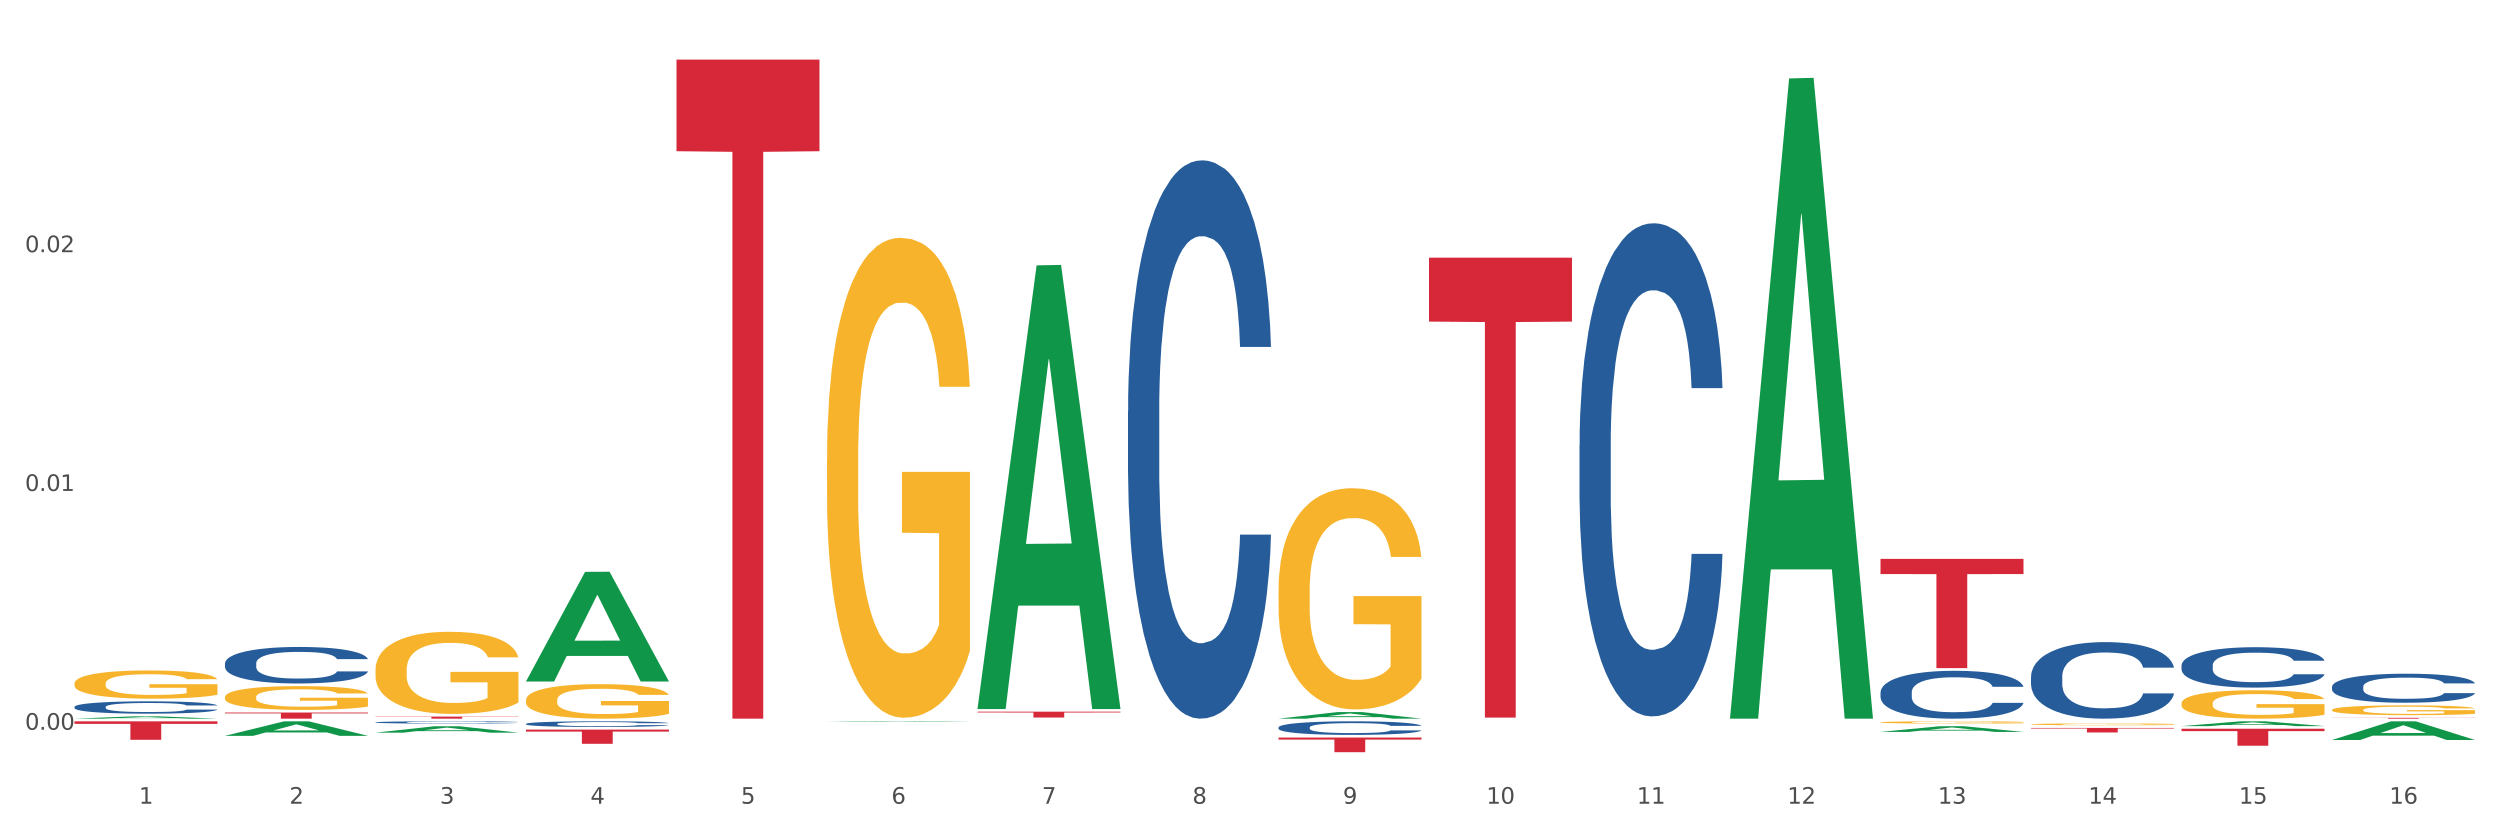 <?xml version="1.0" encoding="utf-8" standalone="no"?>
<!DOCTYPE svg PUBLIC "-//W3C//DTD SVG 1.1//EN"
  "http://www.w3.org/Graphics/SVG/1.1/DTD/svg11.dtd">
<svg xmlns:xlink="http://www.w3.org/1999/xlink" width="1080pt" height="360pt" viewBox="0 0 1080 360" xmlns="http://www.w3.org/2000/svg" version="1.1">
 <rect x="0" y="0" width="1080" height="360" fill="#333333" stroke="none"/>
 <defs>
  <style type="text/css">*{stroke-linejoin: round; stroke-linecap: butt}</style>
 </defs>
 <g id="figure_1">
  <g id="patch_1">
   <path d="M 0 360 
L 1080 360 
L 1080 0 
L 0 0 
z
" style="fill: #ffffff; stroke: #ffffff; stroke-linejoin: miter"/>
  </g>
  <g id="axes_1">
   <g id="matplotlib.axis_1">
    <g id="xtick_1">
     <g id="text_1">
      <!-- 1 -->
      <g style="fill: #4d4d4d" transform="translate(60.004 347.204) scale(0.096 -0.096)">
       <defs>
        <path id="DejaVuSans-31" d="M 794 531 
L 1825 531 
L 1825 4091 
L 703 3866 
L 703 4441 
L 1819 4666 
L 2450 4666 
L 2450 531 
L 3481 531 
L 3481 0 
L 794 0 
L 794 531 
z
" transform="scale(0.016)"/>
       </defs>
       <use xlink:href="#DejaVuSans-31"/>
      </g>
     </g>
    </g>
    <g id="xtick_2">
     <g id="text_2">
      <!-- 2 -->
      <g style="fill: #4d4d4d" transform="translate(125.021 347.204) scale(0.096 -0.096)">
       <defs>
        <path id="DejaVuSans-32" d="M 1228 531 
L 3431 531 
L 3431 0 
L 469 0 
L 469 531 
Q 828 903 1448 1529 
Q 2069 2156 2228 2338 
Q 2531 2678 2651 2914 
Q 2772 3150 2772 3378 
Q 2772 3750 2511 3984 
Q 2250 4219 1831 4219 
Q 1534 4219 1204 4116 
Q 875 4013 500 3803 
L 500 4441 
Q 881 4594 1212 4672 
Q 1544 4750 1819 4750 
Q 2544 4750 2975 4387 
Q 3406 4025 3406 3419 
Q 3406 3131 3298 2873 
Q 3191 2616 2906 2266 
Q 2828 2175 2409 1742 
Q 1991 1309 1228 531 
z
" transform="scale(0.016)"/>
       </defs>
       <use xlink:href="#DejaVuSans-32"/>
      </g>
     </g>
    </g>
    <g id="xtick_3">
     <g id="text_3">
      <!-- 3 -->
      <g style="fill: #4d4d4d" transform="translate(190.039 347.204) scale(0.096 -0.096)">
       <defs>
        <path id="DejaVuSans-33" d="M 2597 2516 
Q 3050 2419 3304 2112 
Q 3559 1806 3559 1356 
Q 3559 666 3084 287 
Q 2609 -91 1734 -91 
Q 1441 -91 1130 -33 
Q 819 25 488 141 
L 488 750 
Q 750 597 1062 519 
Q 1375 441 1716 441 
Q 2309 441 2620 675 
Q 2931 909 2931 1356 
Q 2931 1769 2642 2001 
Q 2353 2234 1838 2234 
L 1294 2234 
L 1294 2753 
L 1863 2753 
Q 2328 2753 2575 2939 
Q 2822 3125 2822 3475 
Q 2822 3834 2567 4026 
Q 2313 4219 1838 4219 
Q 1578 4219 1281 4162 
Q 984 4106 628 3988 
L 628 4550 
Q 988 4650 1302 4700 
Q 1616 4750 1894 4750 
Q 2613 4750 3031 4423 
Q 3450 4097 3450 3541 
Q 3450 3153 3228 2886 
Q 3006 2619 2597 2516 
z
" transform="scale(0.016)"/>
       </defs>
       <use xlink:href="#DejaVuSans-33"/>
      </g>
     </g>
    </g>
    <g id="xtick_4">
     <g id="text_4">
      <!-- 4 -->
      <g style="fill: #4d4d4d" transform="translate(255.056 347.204) scale(0.096 -0.096)">
       <defs>
        <path id="DejaVuSans-34" d="M 2419 4116 
L 825 1625 
L 2419 1625 
L 2419 4116 
z
M 2253 4666 
L 3047 4666 
L 3047 1625 
L 3713 1625 
L 3713 1100 
L 3047 1100 
L 3047 0 
L 2419 0 
L 2419 1100 
L 313 1100 
L 313 1709 
L 2253 4666 
z
" transform="scale(0.016)"/>
       </defs>
       <use xlink:href="#DejaVuSans-34"/>
      </g>
     </g>
    </g>
    <g id="xtick_5">
     <g id="text_5">
      <!-- 5 -->
      <g style="fill: #4d4d4d" transform="translate(320.073 347.204) scale(0.096 -0.096)">
       <defs>
        <path id="DejaVuSans-35" d="M 691 4666 
L 3169 4666 
L 3169 4134 
L 1269 4134 
L 1269 2991 
Q 1406 3038 1543 3061 
Q 1681 3084 1819 3084 
Q 2600 3084 3056 2656 
Q 3513 2228 3513 1497 
Q 3513 744 3044 326 
Q 2575 -91 1722 -91 
Q 1428 -91 1123 -41 
Q 819 9 494 109 
L 494 744 
Q 775 591 1075 516 
Q 1375 441 1709 441 
Q 2250 441 2565 725 
Q 2881 1009 2881 1497 
Q 2881 1984 2565 2268 
Q 2250 2553 1709 2553 
Q 1456 2553 1204 2497 
Q 953 2441 691 2322 
L 691 4666 
z
" transform="scale(0.016)"/>
       </defs>
       <use xlink:href="#DejaVuSans-35"/>
      </g>
     </g>
    </g>
    <g id="xtick_6">
     <g id="text_6">
      <!-- 6 -->
      <g style="fill: #4d4d4d" transform="translate(385.09 347.204) scale(0.096 -0.096)">
       <defs>
        <path id="DejaVuSans-36" d="M 2113 2584 
Q 1688 2584 1439 2293 
Q 1191 2003 1191 1497 
Q 1191 994 1439 701 
Q 1688 409 2113 409 
Q 2538 409 2786 701 
Q 3034 994 3034 1497 
Q 3034 2003 2786 2293 
Q 2538 2584 2113 2584 
z
M 3366 4563 
L 3366 3988 
Q 3128 4100 2886 4159 
Q 2644 4219 2406 4219 
Q 1781 4219 1451 3797 
Q 1122 3375 1075 2522 
Q 1259 2794 1537 2939 
Q 1816 3084 2150 3084 
Q 2853 3084 3261 2657 
Q 3669 2231 3669 1497 
Q 3669 778 3244 343 
Q 2819 -91 2113 -91 
Q 1303 -91 875 529 
Q 447 1150 447 2328 
Q 447 3434 972 4092 
Q 1497 4750 2381 4750 
Q 2619 4750 2861 4703 
Q 3103 4656 3366 4563 
z
" transform="scale(0.016)"/>
       </defs>
       <use xlink:href="#DejaVuSans-36"/>
      </g>
     </g>
    </g>
    <g id="xtick_7">
     <g id="text_7">
      <!-- 7 -->
      <g style="fill: #4d4d4d" transform="translate(450.108 347.204) scale(0.096 -0.096)">
       <defs>
        <path id="DejaVuSans-37" d="M 525 4666 
L 3525 4666 
L 3525 4397 
L 1831 0 
L 1172 0 
L 2766 4134 
L 525 4134 
L 525 4666 
z
" transform="scale(0.016)"/>
       </defs>
       <use xlink:href="#DejaVuSans-37"/>
      </g>
     </g>
    </g>
    <g id="xtick_8">
     <g id="text_8">
      <!-- 8 -->
      <g style="fill: #4d4d4d" transform="translate(515.125 347.204) scale(0.096 -0.096)">
       <defs>
        <path id="DejaVuSans-38" d="M 2034 2216 
Q 1584 2216 1326 1975 
Q 1069 1734 1069 1313 
Q 1069 891 1326 650 
Q 1584 409 2034 409 
Q 2484 409 2743 651 
Q 3003 894 3003 1313 
Q 3003 1734 2745 1975 
Q 2488 2216 2034 2216 
z
M 1403 2484 
Q 997 2584 770 2862 
Q 544 3141 544 3541 
Q 544 4100 942 4425 
Q 1341 4750 2034 4750 
Q 2731 4750 3128 4425 
Q 3525 4100 3525 3541 
Q 3525 3141 3298 2862 
Q 3072 2584 2669 2484 
Q 3125 2378 3379 2068 
Q 3634 1759 3634 1313 
Q 3634 634 3220 271 
Q 2806 -91 2034 -91 
Q 1263 -91 848 271 
Q 434 634 434 1313 
Q 434 1759 690 2068 
Q 947 2378 1403 2484 
z
M 1172 3481 
Q 1172 3119 1398 2916 
Q 1625 2713 2034 2713 
Q 2441 2713 2670 2916 
Q 2900 3119 2900 3481 
Q 2900 3844 2670 4047 
Q 2441 4250 2034 4250 
Q 1625 4250 1398 4047 
Q 1172 3844 1172 3481 
z
" transform="scale(0.016)"/>
       </defs>
       <use xlink:href="#DejaVuSans-38"/>
      </g>
     </g>
    </g>
    <g id="xtick_9">
     <g id="text_9">
      <!-- 9 -->
      <g style="fill: #4d4d4d" transform="translate(580.142 347.204) scale(0.096 -0.096)">
       <defs>
        <path id="DejaVuSans-39" d="M 703 97 
L 703 672 
Q 941 559 1184 500 
Q 1428 441 1663 441 
Q 2288 441 2617 861 
Q 2947 1281 2994 2138 
Q 2813 1869 2534 1725 
Q 2256 1581 1919 1581 
Q 1219 1581 811 2004 
Q 403 2428 403 3163 
Q 403 3881 828 4315 
Q 1253 4750 1959 4750 
Q 2769 4750 3195 4129 
Q 3622 3509 3622 2328 
Q 3622 1225 3098 567 
Q 2575 -91 1691 -91 
Q 1453 -91 1209 -44 
Q 966 3 703 97 
z
M 1959 2075 
Q 2384 2075 2632 2365 
Q 2881 2656 2881 3163 
Q 2881 3666 2632 3958 
Q 2384 4250 1959 4250 
Q 1534 4250 1286 3958 
Q 1038 3666 1038 3163 
Q 1038 2656 1286 2365 
Q 1534 2075 1959 2075 
z
" transform="scale(0.016)"/>
       </defs>
       <use xlink:href="#DejaVuSans-39"/>
      </g>
     </g>
    </g>
    <g id="xtick_10">
     <g id="text_10">
      <!-- 10 -->
      <g style="fill: #4d4d4d" transform="translate(642.105 347.204) scale(0.096 -0.096)">
       <defs>
        <path id="DejaVuSans-30" d="M 2034 4250 
Q 1547 4250 1301 3770 
Q 1056 3291 1056 2328 
Q 1056 1369 1301 889 
Q 1547 409 2034 409 
Q 2525 409 2770 889 
Q 3016 1369 3016 2328 
Q 3016 3291 2770 3770 
Q 2525 4250 2034 4250 
z
M 2034 4750 
Q 2819 4750 3233 4129 
Q 3647 3509 3647 2328 
Q 3647 1150 3233 529 
Q 2819 -91 2034 -91 
Q 1250 -91 836 529 
Q 422 1150 422 2328 
Q 422 3509 836 4129 
Q 1250 4750 2034 4750 
z
" transform="scale(0.016)"/>
       </defs>
       <use xlink:href="#DejaVuSans-31"/>
       <use xlink:href="#DejaVuSans-30" transform="translate(63.623 0)"/>
      </g>
     </g>
    </g>
    <g id="xtick_11">
     <g id="text_11">
      <!-- 11 -->
      <g style="fill: #4d4d4d" transform="translate(707.123 347.204) scale(0.096 -0.096)">
       <use xlink:href="#DejaVuSans-31"/>
       <use xlink:href="#DejaVuSans-31" transform="translate(63.623 0)"/>
      </g>
     </g>
    </g>
    <g id="xtick_12">
     <g id="text_12">
      <!-- 12 -->
      <g style="fill: #4d4d4d" transform="translate(772.14 347.204) scale(0.096 -0.096)">
       <use xlink:href="#DejaVuSans-31"/>
       <use xlink:href="#DejaVuSans-32" transform="translate(63.623 0)"/>
      </g>
     </g>
    </g>
    <g id="xtick_13">
     <g id="text_13">
      <!-- 13 -->
      <g style="fill: #4d4d4d" transform="translate(837.157 347.204) scale(0.096 -0.096)">
       <use xlink:href="#DejaVuSans-31"/>
       <use xlink:href="#DejaVuSans-33" transform="translate(63.623 0)"/>
      </g>
     </g>
    </g>
    <g id="xtick_14">
     <g id="text_14">
      <!-- 14 -->
      <g style="fill: #4d4d4d" transform="translate(902.174 347.204) scale(0.096 -0.096)">
       <use xlink:href="#DejaVuSans-31"/>
       <use xlink:href="#DejaVuSans-34" transform="translate(63.623 0)"/>
      </g>
     </g>
    </g>
    <g id="xtick_15">
     <g id="text_15">
      <!-- 15 -->
      <g style="fill: #4d4d4d" transform="translate(967.192 347.204) scale(0.096 -0.096)">
       <use xlink:href="#DejaVuSans-31"/>
       <use xlink:href="#DejaVuSans-35" transform="translate(63.623 0)"/>
      </g>
     </g>
    </g>
    <g id="xtick_16">
     <g id="text_16">
      <!-- 16 -->
      <g style="fill: #4d4d4d" transform="translate(1032.209 347.204) scale(0.096 -0.096)">
       <use xlink:href="#DejaVuSans-31"/>
       <use xlink:href="#DejaVuSans-36" transform="translate(63.623 0)"/>
      </g>
     </g>
    </g>
    <g id="xtick_17"/>
    <g id="xtick_18"/>
    <g id="xtick_19"/>
    <g id="xtick_20"/>
    <g id="xtick_21"/>
    <g id="xtick_22"/>
    <g id="xtick_23"/>
    <g id="xtick_24"/>
    <g id="xtick_25"/>
    <g id="xtick_26"/>
    <g id="xtick_27"/>
    <g id="xtick_28"/>
    <g id="xtick_29"/>
    <g id="xtick_30"/>
    <g id="xtick_31"/>
   </g>
   <g id="matplotlib.axis_2">
    <g id="ytick_1">
     <g id="text_17">
      <!-- 0.00 -->
      <g style="fill: #4d4d4d" transform="translate(10.8 315.249) scale(0.096 -0.096)">
       <defs>
        <path id="DejaVuSans-2e" d="M 684 794 
L 1344 794 
L 1344 0 
L 684 0 
L 684 794 
z
" transform="scale(0.016)"/>
       </defs>
       <use xlink:href="#DejaVuSans-30"/>
       <use xlink:href="#DejaVuSans-2e" transform="translate(63.623 0)"/>
       <use xlink:href="#DejaVuSans-30" transform="translate(95.41 0)"/>
       <use xlink:href="#DejaVuSans-30" transform="translate(159.033 0)"/>
      </g>
     </g>
    </g>
    <g id="ytick_2">
     <g id="text_18">
      <!-- 0.01 -->
      <g style="fill: #4d4d4d" transform="translate(10.8 212.097) scale(0.096 -0.096)">
       <use xlink:href="#DejaVuSans-30"/>
       <use xlink:href="#DejaVuSans-2e" transform="translate(63.623 0)"/>
       <use xlink:href="#DejaVuSans-30" transform="translate(95.41 0)"/>
       <use xlink:href="#DejaVuSans-31" transform="translate(159.033 0)"/>
      </g>
     </g>
    </g>
    <g id="ytick_3">
     <g id="text_19">
      <!-- 0.02 -->
      <g style="fill: #4d4d4d" transform="translate(10.8 108.945) scale(0.096 -0.096)">
       <use xlink:href="#DejaVuSans-30"/>
       <use xlink:href="#DejaVuSans-2e" transform="translate(63.623 0)"/>
       <use xlink:href="#DejaVuSans-30" transform="translate(95.41 0)"/>
       <use xlink:href="#DejaVuSans-32" transform="translate(159.033 0)"/>
      </g>
     </g>
    </g>
    <g id="ytick_4"/>
    <g id="ytick_5"/>
    <g id="ytick_6"/>
   </g>
   <g id="PolyCollection_1">
    <path d="M 942.416 313.674 
L 942.48 313.672 
L 967.951 311.604 
L 978.521 311.602 
L 1004.183 313.678 
L 991.957 313.678 
L 986.417 313.194 
L 960.118 313.194 
L 959.927 313.202 
L 954.579 313.678 
L 942.416 313.678 
L 942.416 313.674 
L 963.43 312.906 
L 983.106 312.904 
L 973.363 312.044 
L 973.236 312.041 
L 973.109 312.046 
L 963.366 312.904 
L 963.43 312.906 
L 942.416 313.674 
z
" clip-path="url(#p3e312ecf0d)" style="fill: #109648"/>
    <path d="M 812.382 316.186 
L 812.446 316.183 
L 837.916 313.734 
L 848.487 313.732 
L 874.148 316.19 
L 861.922 316.19 
L 856.382 315.618 
L 830.084 315.618 
L 829.893 315.627 
L 824.544 316.19 
L 812.382 316.19 
L 812.382 316.186 
L 833.395 315.276 
L 853.071 315.274 
L 843.329 314.256 
L 843.201 314.251 
L 843.074 314.258 
L 833.332 315.274 
L 833.395 315.276 
L 812.382 316.186 
z
" clip-path="url(#p3e312ecf0d)" style="fill: #109648"/>
    <path d="M 747.365 309.939 
L 747.428 309.679 
L 772.899 33.883 
L 783.469 33.623 
L 809.131 310.459 
L 796.905 310.459 
L 791.365 245.994 
L 765.067 245.994 
L 764.876 247.033 
L 759.527 310.459 
L 747.365 310.459 
L 747.365 309.939 
L 768.378 207.523 
L 788.054 207.263 
L 778.312 92.63 
L 778.184 92.11 
L 778.057 92.889 
L 768.314 207.263 
L 768.378 207.523 
L 747.365 309.939 
z
" clip-path="url(#p3e312ecf0d)" style="fill: #109648"/>
    <path d="M 552.313 310.453 
L 552.377 310.451 
L 577.847 307.617 
L 588.418 307.614 
L 614.079 310.459 
L 601.853 310.459 
L 596.314 309.796 
L 570.015 309.796 
L 569.824 309.807 
L 564.475 310.459 
L 552.313 310.459 
L 552.313 310.453 
L 573.326 309.401 
L 593.002 309.398 
L 583.26 308.22 
L 583.132 308.215 
L 583.005 308.223 
L 573.263 309.398 
L 573.326 309.401 
L 552.313 310.453 
z
" clip-path="url(#p3e312ecf0d)" style="fill: #109648"/>
    <path d="M 422.278 305.947 
L 422.342 305.767 
L 447.813 114.628 
L 458.383 114.448 
L 484.045 306.307 
L 471.819 306.307 
L 466.279 261.63 
L 439.981 261.63 
L 439.79 262.351 
L 434.441 306.307 
L 422.278 306.307 
L 422.278 305.947 
L 443.292 234.968 
L 462.968 234.788 
L 453.225 155.342 
L 453.098 154.982 
L 452.971 155.522 
L 443.228 234.788 
L 443.292 234.968 
L 422.278 305.947 
z
" clip-path="url(#p3e312ecf0d)" style="fill: #109648"/>
    <path d="M 357.261 311.898 
L 357.325 311.898 
L 382.796 311.602 
L 393.366 311.602 
L 419.028 311.898 
L 406.802 311.898 
L 401.262 311.829 
L 374.963 311.829 
L 374.772 311.83 
L 369.423 311.898 
L 357.261 311.898 
L 357.261 311.898 
L 378.275 311.788 
L 397.951 311.788 
L 388.208 311.665 
L 388.081 311.665 
L 387.953 311.665 
L 378.211 311.788 
L 378.275 311.788 
L 357.261 311.898 
z
" clip-path="url(#p3e312ecf0d)" style="fill: #109648"/>
    <path d="M 227.227 294.324 
L 227.29 294.28 
L 252.761 247.038 
L 263.331 246.993 
L 288.993 294.413 
L 276.767 294.413 
L 271.227 283.371 
L 244.929 283.371 
L 244.738 283.549 
L 239.389 294.413 
L 227.227 294.413 
L 227.227 294.324 
L 248.24 276.781 
L 267.916 276.737 
L 258.174 257.101 
L 258.046 257.012 
L 257.919 257.145 
L 248.176 276.737 
L 248.24 276.781 
L 227.227 294.324 
z
" clip-path="url(#p3e312ecf0d)" style="fill: #109648"/>
    <path d="M 162.209 316.497 
L 162.273 316.494 
L 187.744 313.737 
L 198.314 313.735 
L 223.976 316.502 
L 211.75 316.502 
L 206.21 315.858 
L 179.912 315.858 
L 179.721 315.868 
L 174.372 316.502 
L 162.209 316.502 
L 162.209 316.497 
L 183.223 315.473 
L 202.899 315.47 
L 193.156 314.324 
L 193.029 314.319 
L 192.902 314.327 
L 183.159 315.47 
L 183.223 315.473 
L 162.209 316.497 
z
" clip-path="url(#p3e312ecf0d)" style="fill: #109648"/>
    <path d="M 552.313 318.619 
L 614.079 318.619 
L 614.079 319.499 
L 589.783 319.505 
L 589.783 324.95 
L 576.463 324.95 
L 576.463 319.505 
L 552.313 319.499 
L 552.313 318.625 
L 552.313 318.619 
z
" clip-path="url(#p3e312ecf0d)" style="fill: #d62839"/>
    <path d="M 422.278 307.45 
L 484.045 307.45 
L 484.045 307.799 
L 459.748 307.802 
L 459.748 309.96 
L 446.429 309.96 
L 446.429 307.802 
L 422.278 307.799 
L 422.278 307.453 
L 422.278 307.45 
z
" clip-path="url(#p3e312ecf0d)" style="fill: #d62839"/>
    <path d="M 227.227 315.195 
L 288.993 315.195 
L 288.993 316.047 
L 264.696 316.052 
L 264.696 321.323 
L 251.377 321.323 
L 251.377 316.052 
L 227.227 316.047 
L 227.227 315.201 
L 227.227 315.195 
z
" clip-path="url(#p3e312ecf0d)" style="fill: #d62839"/>
    <path d="M 292.244 25.759 
L 354.01 25.759 
L 354.01 65.323 
L 329.714 65.591 
L 329.714 310.459 
L 316.394 310.459 
L 316.394 65.591 
L 292.244 65.323 
L 292.244 26.027 
L 292.244 25.759 
z
" clip-path="url(#p3e312ecf0d)" style="fill: #d62839"/>
    <path d="M 162.209 309.565 
L 223.976 309.565 
L 223.976 309.689 
L 199.679 309.69 
L 199.679 310.459 
L 186.36 310.459 
L 186.36 309.69 
L 162.209 309.689 
L 162.209 309.565 
L 162.209 309.565 
z
" clip-path="url(#p3e312ecf0d)" style="fill: #d62839"/>
    <path d="M 97.192 307.812 
L 158.959 307.812 
L 158.959 308.18 
L 134.662 308.182 
L 134.662 310.459 
L 121.343 310.459 
L 121.343 308.182 
L 97.192 308.18 
L 97.192 307.814 
L 97.192 307.812 
z
" clip-path="url(#p3e312ecf0d)" style="fill: #d62839"/>
    <path d="M 32.175 311.602 
L 93.941 311.602 
L 93.941 312.713 
L 69.645 312.72 
L 69.645 319.595 
L 56.325 319.595 
L 56.325 312.72 
L 32.175 312.713 
L 32.175 311.609 
L 32.175 311.602 
z
" clip-path="url(#p3e312ecf0d)" style="fill: #d62839"/>
    <path d="M 1007.434 319.661 
L 1007.497 319.654 
L 1032.968 311.61 
L 1043.538 311.602 
L 1069.2 319.676 
L 1056.974 319.676 
L 1051.434 317.796 
L 1025.136 317.796 
L 1024.945 317.827 
L 1019.596 319.676 
L 1007.434 319.676 
L 1007.434 319.661 
L 1028.447 316.674 
L 1048.123 316.667 
L 1038.38 313.323 
L 1038.253 313.308 
L 1038.126 313.331 
L 1028.383 316.667 
L 1028.447 316.674 
L 1007.434 319.661 
z
" clip-path="url(#p3e312ecf0d)" style="fill: #109648"/>
    <path d="M 617.33 111.321 
L 679.097 111.321 
L 679.097 138.933 
L 654.8 139.119 
L 654.8 310.012 
L 641.481 310.012 
L 641.481 139.119 
L 617.33 138.933 
L 617.33 111.508 
L 617.33 111.321 
z
" clip-path="url(#p3e312ecf0d)" style="fill: #d62839"/>
    <path d="M 942.416 314.821 
L 1004.183 314.821 
L 1004.183 315.839 
L 979.886 315.846 
L 979.886 322.145 
L 966.567 322.145 
L 966.567 315.846 
L 942.416 315.839 
L 942.416 314.828 
L 942.416 314.821 
z
" clip-path="url(#p3e312ecf0d)" style="fill: #d62839"/>
    <path d="M 877.399 314.464 
L 939.166 314.464 
L 939.166 314.737 
L 914.869 314.739 
L 914.869 316.427 
L 901.549 316.427 
L 901.549 314.739 
L 877.399 314.737 
L 877.399 314.466 
L 877.399 314.464 
z
" clip-path="url(#p3e312ecf0d)" style="fill: #d62839"/>
    <path d="M 812.382 241.425 
L 874.148 241.425 
L 874.148 247.986 
L 849.852 248.031 
L 849.852 288.643 
L 836.532 288.643 
L 836.532 248.031 
L 812.382 247.986 
L 812.382 241.469 
L 812.382 241.425 
z
" clip-path="url(#p3e312ecf0d)" style="fill: #d62839"/>
    <path d="M 1007.434 310.099 
L 1069.2 310.099 
L 1069.2 310.149 
L 1044.903 310.149 
L 1044.903 310.459 
L 1031.584 310.459 
L 1031.584 310.149 
L 1007.434 310.149 
L 1007.434 310.099 
L 1007.434 310.099 
z
" clip-path="url(#p3e312ecf0d)" style="fill: #d62839"/>
    <path d="M 552.313 255.069 
L 552.386 254.982 
L 552.386 251.84 
L 552.532 249.135 
L 553.261 242.589 
L 554.355 237.179 
L 555.157 234.299 
L 555.959 231.942 
L 556.907 229.586 
L 558.074 227.143 
L 560.189 223.565 
L 561.501 221.732 
L 563.106 219.812 
L 566.023 217.019 
L 568.137 215.448 
L 570.325 214.139 
L 573.898 212.569 
L 576.232 211.87 
L 578.711 211.347 
L 581.701 210.998 
L 583.962 210.91 
L 588.921 211.172 
L 593.15 211.958 
L 595.192 212.569 
L 597.817 213.616 
L 599.203 214.314 
L 601.464 215.71 
L 603.797 217.543 
L 605.401 219.114 
L 607.808 222.081 
L 609.631 225.048 
L 611.308 228.713 
L 612.183 231.244 
L 612.84 233.601 
L 613.423 236.306 
L 614.006 240.582 
L 600.88 240.582 
L 600.37 237.528 
L 599.567 234.648 
L 598.401 231.855 
L 597.38 230.11 
L 595.63 227.928 
L 594.025 226.532 
L 592.348 225.484 
L 590.306 224.612 
L 588.702 224.175 
L 586.441 223.826 
L 581.993 223.914 
L 579.003 224.612 
L 576.961 225.484 
L 575.649 226.27 
L 574.482 227.143 
L 573.169 228.364 
L 571.638 230.197 
L 570.544 231.855 
L 569.45 233.95 
L 568.575 236.044 
L 567.773 238.488 
L 567.116 241.106 
L 566.606 243.811 
L 566.168 247.127 
L 565.804 252.625 
L 565.804 264.581 
L 565.95 267.287 
L 566.314 270.865 
L 566.752 273.57 
L 567.481 276.799 
L 568.137 278.981 
L 569.377 282.122 
L 570.763 284.74 
L 571.856 286.399 
L 572.95 287.795 
L 574.846 289.715 
L 576.961 291.286 
L 578.784 292.246 
L 581.264 293.118 
L 582.941 293.467 
L 584.399 293.642 
L 587.973 293.642 
L 590.525 293.38 
L 593.369 292.769 
L 595.557 291.984 
L 597.38 291.024 
L 599.422 289.453 
L 600.734 287.969 
L 600.734 269.73 
L 584.691 269.643 
L 584.691 257.512 
L 614.079 257.512 
L 614.079 293.118 
L 612.84 294.951 
L 611.454 296.609 
L 609.996 298.093 
L 607.808 299.925 
L 605.183 301.671 
L 602.849 302.892 
L 600.37 303.94 
L 597.453 304.9 
L 593.661 305.772 
L 591.327 306.121 
L 588.41 306.383 
L 584.983 306.471 
L 581.993 306.296 
L 579.076 305.86 
L 576.013 305.074 
L 573.023 303.94 
L 570.763 302.805 
L 568.502 301.409 
L 566.096 299.576 
L 564.199 297.831 
L 562.741 296.26 
L 561.137 294.253 
L 559.387 291.635 
L 558.074 289.278 
L 556.907 286.835 
L 555.667 283.693 
L 554.792 280.988 
L 553.917 277.584 
L 553.407 275.054 
L 552.823 271.126 
L 552.386 265.628 
L 552.313 255.069 
z
" clip-path="url(#p3e312ecf0d)" style="fill: #f7b32b"/>
    <path d="M 812.382 312.058 
L 812.455 312.057 
L 812.455 312.025 
L 812.601 311.997 
L 813.33 311.929 
L 814.424 311.873 
L 815.226 311.843 
L 816.028 311.819 
L 816.976 311.795 
L 818.143 311.77 
L 820.258 311.733 
L 821.57 311.714 
L 823.175 311.694 
L 826.092 311.665 
L 828.206 311.649 
L 830.394 311.635 
L 833.967 311.619 
L 836.301 311.612 
L 838.78 311.606 
L 841.77 311.603 
L 844.031 311.602 
L 848.99 311.605 
L 853.219 311.613 
L 855.261 311.619 
L 857.886 311.63 
L 859.272 311.637 
L 861.532 311.652 
L 863.866 311.67 
L 865.47 311.687 
L 867.877 311.717 
L 869.7 311.748 
L 871.377 311.786 
L 872.252 311.812 
L 872.909 311.836 
L 873.492 311.864 
L 874.075 311.908 
L 860.949 311.908 
L 860.439 311.877 
L 859.636 311.847 
L 858.47 311.818 
L 857.449 311.8 
L 855.699 311.778 
L 854.094 311.763 
L 852.417 311.752 
L 850.375 311.743 
L 848.771 311.739 
L 846.51 311.735 
L 842.062 311.736 
L 839.072 311.743 
L 837.03 311.752 
L 835.717 311.761 
L 834.551 311.77 
L 833.238 311.782 
L 831.707 311.801 
L 830.613 311.818 
L 829.519 311.84 
L 828.644 311.862 
L 827.842 311.887 
L 827.185 311.914 
L 826.675 311.942 
L 826.237 311.976 
L 825.873 312.033 
L 825.873 312.156 
L 826.019 312.184 
L 826.383 312.221 
L 826.821 312.249 
L 827.55 312.282 
L 828.206 312.305 
L 829.446 312.337 
L 830.832 312.364 
L 831.925 312.382 
L 833.019 312.396 
L 834.915 312.416 
L 837.03 312.432 
L 838.853 312.442 
L 841.333 312.451 
L 843.01 312.455 
L 844.468 312.456 
L 848.042 312.456 
L 850.594 312.454 
L 853.438 312.447 
L 855.626 312.439 
L 857.449 312.429 
L 859.491 312.413 
L 860.803 312.398 
L 860.803 312.209 
L 844.76 312.208 
L 844.76 312.083 
L 874.148 312.083 
L 874.148 312.451 
L 872.909 312.47 
L 871.523 312.487 
L 870.065 312.502 
L 867.877 312.521 
L 865.252 312.539 
L 862.918 312.552 
L 860.439 312.563 
L 857.522 312.573 
L 853.73 312.582 
L 851.396 312.585 
L 848.479 312.588 
L 845.052 312.589 
L 842.062 312.587 
L 839.145 312.582 
L 836.082 312.574 
L 833.092 312.563 
L 830.832 312.551 
L 828.571 312.537 
L 826.164 312.518 
L 824.268 312.5 
L 822.81 312.483 
L 821.206 312.463 
L 819.455 312.436 
L 818.143 312.411 
L 816.976 312.386 
L 815.736 312.354 
L 814.861 312.326 
L 813.986 312.29 
L 813.476 312.264 
L 812.892 312.224 
L 812.455 312.167 
L 812.382 312.058 
z
" clip-path="url(#p3e312ecf0d)" style="fill: #f7b32b"/>
    <path d="M 1007.434 306.675 
L 1007.507 306.671 
L 1007.507 306.532 
L 1007.652 306.412 
L 1008.382 306.121 
L 1009.475 305.881 
L 1010.278 305.753 
L 1011.08 305.649 
L 1012.028 305.544 
L 1013.195 305.436 
L 1015.309 305.277 
L 1016.622 305.196 
L 1018.226 305.111 
L 1021.143 304.987 
L 1023.258 304.917 
L 1025.446 304.859 
L 1029.019 304.789 
L 1031.353 304.758 
L 1033.832 304.735 
L 1036.822 304.72 
L 1039.083 304.716 
L 1044.041 304.727 
L 1048.271 304.762 
L 1050.313 304.789 
L 1052.938 304.836 
L 1054.324 304.867 
L 1056.584 304.929 
L 1058.918 305.01 
L 1060.522 305.08 
L 1062.929 305.211 
L 1064.752 305.343 
L 1066.429 305.506 
L 1067.304 305.618 
L 1067.96 305.722 
L 1068.544 305.842 
L 1069.127 306.032 
L 1056.001 306.032 
L 1055.49 305.897 
L 1054.688 305.769 
L 1053.521 305.645 
L 1052.5 305.568 
L 1050.75 305.471 
L 1049.146 305.409 
L 1047.469 305.362 
L 1045.427 305.324 
L 1043.823 305.304 
L 1041.562 305.289 
L 1037.114 305.293 
L 1034.124 305.324 
L 1032.082 305.362 
L 1030.769 305.397 
L 1029.602 305.436 
L 1028.29 305.49 
L 1026.758 305.571 
L 1025.665 305.645 
L 1024.571 305.738 
L 1023.696 305.831 
L 1022.893 305.939 
L 1022.237 306.055 
L 1021.727 306.175 
L 1021.289 306.323 
L 1020.925 306.566 
L 1020.925 307.097 
L 1021.07 307.217 
L 1021.435 307.376 
L 1021.873 307.496 
L 1022.602 307.639 
L 1023.258 307.736 
L 1024.498 307.875 
L 1025.883 307.991 
L 1026.977 308.065 
L 1028.071 308.127 
L 1029.967 308.212 
L 1032.082 308.282 
L 1033.905 308.324 
L 1036.384 308.363 
L 1038.062 308.378 
L 1039.52 308.386 
L 1043.093 308.386 
L 1045.646 308.374 
L 1048.49 308.347 
L 1050.677 308.313 
L 1052.5 308.27 
L 1054.542 308.2 
L 1055.855 308.134 
L 1055.855 307.325 
L 1039.812 307.321 
L 1039.812 306.783 
L 1069.2 306.783 
L 1069.2 308.363 
L 1067.96 308.444 
L 1066.575 308.518 
L 1065.116 308.584 
L 1062.929 308.665 
L 1060.303 308.742 
L 1057.97 308.796 
L 1055.49 308.843 
L 1052.573 308.886 
L 1048.781 308.924 
L 1046.448 308.94 
L 1043.531 308.951 
L 1040.103 308.955 
L 1037.114 308.947 
L 1034.197 308.928 
L 1031.134 308.893 
L 1028.144 308.843 
L 1025.883 308.793 
L 1023.623 308.731 
L 1021.216 308.649 
L 1019.32 308.572 
L 1017.862 308.502 
L 1016.257 308.413 
L 1014.507 308.297 
L 1013.195 308.193 
L 1012.028 308.084 
L 1010.788 307.945 
L 1009.913 307.825 
L 1009.038 307.674 
L 1008.527 307.561 
L 1007.944 307.387 
L 1007.507 307.143 
L 1007.434 306.675 
z
" clip-path="url(#p3e312ecf0d)" style="fill: #f7b32b"/>
    <path d="M 942.416 303.858 
L 942.489 303.847 
L 942.489 303.444 
L 942.635 303.096 
L 943.364 302.256 
L 944.458 301.561 
L 945.26 301.191 
L 946.063 300.888 
L 947.011 300.586 
L 948.177 300.272 
L 950.292 299.813 
L 951.605 299.577 
L 953.209 299.331 
L 956.126 298.972 
L 958.241 298.771 
L 960.429 298.602 
L 964.002 298.401 
L 966.335 298.311 
L 968.815 298.244 
L 971.805 298.199 
L 974.065 298.188 
L 979.024 298.221 
L 983.254 298.322 
L 985.296 298.401 
L 987.921 298.535 
L 989.306 298.625 
L 991.567 298.804 
L 993.901 299.039 
L 995.505 299.241 
L 997.911 299.622 
L 999.734 300.003 
L 1001.412 300.474 
L 1002.287 300.799 
L 1002.943 301.101 
L 1003.526 301.449 
L 1004.11 301.998 
L 990.984 301.998 
L 990.473 301.606 
L 989.671 301.236 
L 988.504 300.877 
L 987.483 300.653 
L 985.733 300.373 
L 984.129 300.194 
L 982.451 300.059 
L 980.41 299.947 
L 978.805 299.891 
L 976.545 299.846 
L 972.096 299.858 
L 969.106 299.947 
L 967.065 300.059 
L 965.752 300.16 
L 964.585 300.272 
L 963.273 300.429 
L 961.741 300.664 
L 960.647 300.877 
L 959.553 301.146 
L 958.678 301.415 
L 957.876 301.729 
L 957.22 302.065 
L 956.709 302.413 
L 956.272 302.838 
L 955.907 303.544 
L 955.907 305.08 
L 956.053 305.427 
L 956.418 305.886 
L 956.855 306.234 
L 957.585 306.648 
L 958.241 306.929 
L 959.481 307.332 
L 960.866 307.668 
L 961.96 307.881 
L 963.054 308.06 
L 964.95 308.307 
L 967.065 308.509 
L 968.888 308.632 
L 971.367 308.744 
L 973.044 308.789 
L 974.503 308.811 
L 978.076 308.811 
L 980.628 308.778 
L 983.472 308.699 
L 985.66 308.598 
L 987.483 308.475 
L 989.525 308.273 
L 990.838 308.083 
L 990.838 305.741 
L 974.795 305.73 
L 974.795 304.172 
L 1004.183 304.172 
L 1004.183 308.744 
L 1002.943 308.979 
L 1001.558 309.192 
L 1000.099 309.383 
L 997.911 309.618 
L 995.286 309.842 
L 992.953 309.999 
L 990.473 310.134 
L 987.556 310.257 
L 983.764 310.369 
L 981.431 310.414 
L 978.514 310.447 
L 975.086 310.459 
L 972.096 310.436 
L 969.179 310.38 
L 966.117 310.279 
L 963.127 310.134 
L 960.866 309.988 
L 958.605 309.809 
L 956.199 309.573 
L 954.303 309.349 
L 952.844 309.147 
L 951.24 308.89 
L 949.49 308.554 
L 948.177 308.251 
L 947.011 307.937 
L 945.771 307.534 
L 944.896 307.186 
L 944.021 306.749 
L 943.51 306.424 
L 942.927 305.92 
L 942.489 305.214 
L 942.416 303.858 
z
" clip-path="url(#p3e312ecf0d)" style="fill: #f7b32b"/>
    <path d="M 877.399 312.9 
L 877.472 312.899 
L 877.472 312.873 
L 877.618 312.851 
L 878.347 312.797 
L 879.441 312.753 
L 880.243 312.73 
L 881.045 312.71 
L 881.993 312.691 
L 883.16 312.671 
L 885.275 312.642 
L 886.588 312.627 
L 888.192 312.611 
L 891.109 312.588 
L 893.224 312.575 
L 895.411 312.564 
L 898.985 312.552 
L 901.318 312.546 
L 903.798 312.542 
L 906.787 312.539 
L 909.048 312.538 
L 914.007 312.54 
L 918.236 312.547 
L 920.278 312.552 
L 922.904 312.56 
L 924.289 312.566 
L 926.55 312.577 
L 928.883 312.592 
L 930.488 312.605 
L 932.894 312.63 
L 934.717 312.654 
L 936.394 312.684 
L 937.27 312.705 
L 937.926 312.724 
L 938.509 312.746 
L 939.093 312.781 
L 925.966 312.781 
L 925.456 312.756 
L 924.654 312.732 
L 923.487 312.71 
L 922.466 312.695 
L 920.716 312.677 
L 919.111 312.666 
L 917.434 312.657 
L 915.392 312.65 
L 913.788 312.647 
L 911.527 312.644 
L 907.079 312.645 
L 904.089 312.65 
L 902.047 312.657 
L 900.735 312.664 
L 899.568 312.671 
L 898.255 312.681 
L 896.724 312.696 
L 895.63 312.71 
L 894.536 312.727 
L 893.661 312.744 
L 892.859 312.764 
L 892.203 312.785 
L 891.692 312.807 
L 891.255 312.835 
L 890.89 312.88 
L 890.89 312.978 
L 891.036 313 
L 891.4 313.029 
L 891.838 313.051 
L 892.567 313.078 
L 893.224 313.096 
L 894.463 313.121 
L 895.849 313.143 
L 896.943 313.156 
L 898.037 313.168 
L 899.933 313.183 
L 902.047 313.196 
L 903.87 313.204 
L 906.35 313.211 
L 908.027 313.214 
L 909.486 313.216 
L 913.059 313.216 
L 915.611 313.213 
L 918.455 313.208 
L 920.643 313.202 
L 922.466 313.194 
L 924.508 313.181 
L 925.82 313.169 
L 925.82 313.02 
L 909.777 313.019 
L 909.777 312.92 
L 939.166 312.92 
L 939.166 313.211 
L 937.926 313.226 
L 936.54 313.24 
L 935.082 313.252 
L 932.894 313.267 
L 930.269 313.281 
L 927.935 313.291 
L 925.456 313.3 
L 922.539 313.308 
L 918.747 313.315 
L 916.413 313.318 
L 913.496 313.32 
L 910.069 313.321 
L 907.079 313.319 
L 904.162 313.316 
L 901.099 313.309 
L 898.109 313.3 
L 895.849 313.291 
L 893.588 313.279 
L 891.182 313.264 
L 889.286 313.25 
L 887.827 313.237 
L 886.223 313.221 
L 884.473 313.199 
L 883.16 313.18 
L 881.993 313.16 
L 880.754 313.134 
L 879.879 313.112 
L 879.003 313.084 
L 878.493 313.063 
L 877.91 313.031 
L 877.472 312.986 
L 877.399 312.9 
z
" clip-path="url(#p3e312ecf0d)" style="fill: #f7b32b"/>
    <path d="M 357.261 198.534 
L 357.334 198.345 
L 357.334 191.529 
L 357.48 185.659 
L 358.209 171.458 
L 359.303 159.719 
L 360.105 153.47 
L 360.907 148.358 
L 361.855 143.246 
L 363.022 137.944 
L 365.137 130.181 
L 366.45 126.204 
L 368.054 122.039 
L 370.971 115.98 
L 373.086 112.572 
L 375.273 109.731 
L 378.847 106.323 
L 381.18 104.808 
L 383.66 103.672 
L 386.649 102.915 
L 388.91 102.726 
L 393.869 103.294 
L 398.098 104.998 
L 400.14 106.323 
L 402.766 108.595 
L 404.151 110.11 
L 406.412 113.14 
L 408.745 117.116 
L 410.35 120.524 
L 412.756 126.962 
L 414.579 133.4 
L 416.256 141.352 
L 417.132 146.843 
L 417.788 151.955 
L 418.371 157.825 
L 418.955 167.103 
L 405.828 167.103 
L 405.318 160.476 
L 404.516 154.228 
L 403.349 148.169 
L 402.328 144.382 
L 400.578 139.648 
L 398.974 136.618 
L 397.296 134.346 
L 395.254 132.453 
L 393.65 131.506 
L 391.39 130.749 
L 386.941 130.938 
L 383.951 132.453 
L 381.909 134.346 
L 380.597 136.05 
L 379.43 137.944 
L 378.117 140.595 
L 376.586 144.571 
L 375.492 148.169 
L 374.398 152.713 
L 373.523 157.257 
L 372.721 162.559 
L 372.065 168.239 
L 371.554 174.109 
L 371.117 181.304 
L 370.752 193.233 
L 370.752 219.173 
L 370.898 225.043 
L 371.263 232.806 
L 371.7 238.676 
L 372.429 245.681 
L 373.086 250.415 
L 374.325 257.232 
L 375.711 262.912 
L 376.805 266.509 
L 377.899 269.539 
L 379.795 273.705 
L 381.909 277.113 
L 383.733 279.196 
L 386.212 281.089 
L 387.889 281.846 
L 389.348 282.225 
L 392.921 282.225 
L 395.473 281.657 
L 398.317 280.332 
L 400.505 278.628 
L 402.328 276.545 
L 404.37 273.137 
L 405.683 269.918 
L 405.683 230.344 
L 389.639 230.155 
L 389.639 203.836 
L 419.028 203.836 
L 419.028 281.089 
L 417.788 285.065 
L 416.402 288.663 
L 414.944 291.882 
L 412.756 295.858 
L 410.131 299.645 
L 407.797 302.296 
L 405.318 304.568 
L 402.401 306.651 
L 398.609 308.544 
L 396.275 309.302 
L 393.358 309.87 
L 389.931 310.059 
L 386.941 309.68 
L 384.024 308.733 
L 380.961 307.029 
L 377.972 304.568 
L 375.711 302.106 
L 373.45 299.077 
L 371.044 295.101 
L 369.148 291.314 
L 367.689 287.905 
L 366.085 283.551 
L 364.335 277.87 
L 363.022 272.758 
L 361.855 267.456 
L 360.616 260.64 
L 359.741 254.77 
L 358.866 247.386 
L 358.355 241.895 
L 357.772 233.374 
L 357.334 221.445 
L 357.261 198.534 
z
" clip-path="url(#p3e312ecf0d)" style="fill: #f7b32b"/>
    <path d="M 32.175 305.372 
L 32.248 305.367 
L 32.248 305.231 
L 32.467 305.046 
L 33.27 304.705 
L 34.292 304.447 
L 36.045 304.145 
L 36.994 304.018 
L 38.235 303.877 
L 40.79 303.648 
L 43.711 303.454 
L 45.755 303.347 
L 47.288 303.279 
L 50.72 303.157 
L 52.691 303.103 
L 54.735 303.059 
L 56.487 303.03 
L 59.408 302.996 
L 61.744 302.982 
L 64.445 302.977 
L 66.709 302.982 
L 69.702 303.001 
L 74.083 303.059 
L 75.762 303.094 
L 78.025 303.152 
L 80.362 303.23 
L 82.26 303.308 
L 84.45 303.42 
L 86.713 303.566 
L 88.904 303.751 
L 90.437 303.921 
L 91.678 304.101 
L 92.773 304.32 
L 93.576 304.559 
L 93.941 304.758 
L 80.581 304.758 
L 80.216 304.578 
L 79.485 304.384 
L 78.755 304.252 
L 77.952 304.145 
L 76.711 304.023 
L 75.616 303.945 
L 73.791 303.853 
L 72.111 303.795 
L 70.724 303.76 
L 69.045 303.731 
L 65.468 303.702 
L 62.912 303.702 
L 61.306 303.712 
L 59.335 303.736 
L 57.655 303.77 
L 55.684 303.829 
L 54.151 303.892 
L 52.618 303.975 
L 51.742 304.033 
L 50.427 304.14 
L 49.551 304.228 
L 48.383 304.379 
L 47.726 304.486 
L 46.558 304.763 
L 46.047 304.968 
L 45.828 305.109 
L 45.682 305.265 
L 45.682 306.024 
L 46.12 306.365 
L 46.485 306.511 
L 47.069 306.676 
L 48.164 306.891 
L 49.77 307.1 
L 51.45 307.251 
L 52.837 307.343 
L 54.151 307.411 
L 55.465 307.465 
L 57.071 307.514 
L 58.386 307.543 
L 60.357 307.572 
L 62.693 307.587 
L 64.518 307.587 
L 68.242 307.562 
L 69.921 307.538 
L 71.527 307.504 
L 73.28 307.45 
L 74.667 307.392 
L 75.47 307.348 
L 76.784 307.256 
L 77.806 307.158 
L 78.682 307.046 
L 79.266 306.949 
L 79.923 306.803 
L 80.435 306.637 
L 80.581 306.55 
L 93.941 306.55 
L 93.649 306.725 
L 93.138 306.895 
L 92.116 307.124 
L 91.313 307.256 
L 90.072 307.416 
L 88.758 307.553 
L 86.932 307.703 
L 85.253 307.815 
L 83.501 307.913 
L 81.603 308 
L 78.171 308.122 
L 76.93 308.156 
L 74.302 308.215 
L 72.257 308.249 
L 69.264 308.283 
L 66.198 308.302 
L 62.985 308.307 
L 60.138 308.297 
L 56.998 308.268 
L 55.027 308.239 
L 52.837 308.195 
L 50.281 308.127 
L 47.872 308.044 
L 45.609 307.947 
L 43.492 307.835 
L 41.52 307.708 
L 38.965 307.499 
L 37.067 307.295 
L 35.679 307.105 
L 34.73 306.944 
L 33.781 306.74 
L 33.27 306.598 
L 32.467 306.258 
L 32.175 305.941 
L 32.175 305.372 
z
" clip-path="url(#p3e312ecf0d)" style="fill: #255c99"/>
    <path d="M 97.192 286.573 
L 97.265 286.558 
L 97.265 286.155 
L 97.484 285.607 
L 98.287 284.599 
L 99.31 283.836 
L 101.062 282.943 
L 102.011 282.568 
L 103.252 282.15 
L 105.807 281.473 
L 108.728 280.897 
L 110.772 280.58 
L 112.305 280.379 
L 115.737 280.019 
L 117.708 279.86 
L 119.752 279.73 
L 121.505 279.644 
L 124.425 279.543 
L 126.761 279.5 
L 129.463 279.486 
L 131.726 279.5 
L 134.719 279.558 
L 139.1 279.73 
L 140.779 279.831 
L 143.042 280.004 
L 145.379 280.235 
L 147.277 280.465 
L 149.467 280.796 
L 151.731 281.229 
L 153.921 281.776 
L 155.454 282.28 
L 156.695 282.813 
L 157.79 283.461 
L 158.594 284.167 
L 158.959 284.758 
L 145.598 284.758 
L 145.233 284.225 
L 144.503 283.648 
L 143.773 283.26 
L 142.969 282.943 
L 141.728 282.583 
L 140.633 282.352 
L 138.808 282.078 
L 137.129 281.906 
L 135.741 281.805 
L 134.062 281.718 
L 130.485 281.632 
L 127.929 281.632 
L 126.323 281.661 
L 124.352 281.733 
L 122.673 281.833 
L 120.701 282.006 
L 119.168 282.194 
L 117.635 282.438 
L 116.759 282.611 
L 115.445 282.928 
L 114.569 283.187 
L 113.4 283.634 
L 112.743 283.951 
L 111.575 284.772 
L 111.064 285.377 
L 110.845 285.795 
L 110.699 286.256 
L 110.699 288.503 
L 111.137 289.511 
L 111.502 289.943 
L 112.086 290.433 
L 113.181 291.067 
L 114.788 291.686 
L 116.467 292.133 
L 117.854 292.406 
L 119.168 292.608 
L 120.482 292.766 
L 122.089 292.91 
L 123.403 292.997 
L 125.374 293.083 
L 127.71 293.127 
L 129.536 293.127 
L 133.259 293.054 
L 134.938 292.982 
L 136.545 292.882 
L 138.297 292.723 
L 139.684 292.55 
L 140.487 292.421 
L 141.801 292.147 
L 142.823 291.859 
L 143.7 291.528 
L 144.284 291.24 
L 144.941 290.807 
L 145.452 290.318 
L 145.598 290.058 
L 158.959 290.058 
L 158.667 290.577 
L 158.156 291.081 
L 157.133 291.758 
L 156.33 292.147 
L 155.089 292.622 
L 153.775 293.026 
L 151.95 293.472 
L 150.27 293.804 
L 148.518 294.092 
L 146.62 294.351 
L 143.188 294.711 
L 141.947 294.812 
L 139.319 294.985 
L 137.275 295.086 
L 134.281 295.186 
L 131.215 295.244 
L 128.002 295.258 
L 125.155 295.23 
L 122.016 295.143 
L 120.044 295.057 
L 117.854 294.927 
L 115.299 294.725 
L 112.889 294.481 
L 110.626 294.192 
L 108.509 293.861 
L 106.538 293.487 
L 103.982 292.867 
L 102.084 292.262 
L 100.697 291.7 
L 99.748 291.225 
L 98.798 290.62 
L 98.287 290.202 
L 97.484 289.194 
L 97.192 288.258 
L 97.192 286.573 
z
" clip-path="url(#p3e312ecf0d)" style="fill: #255c99"/>
    <path d="M 162.209 312.046 
L 162.282 312.046 
L 162.282 312.02 
L 162.502 311.986 
L 163.305 311.923 
L 164.327 311.875 
L 166.079 311.819 
L 167.028 311.795 
L 168.269 311.769 
L 170.825 311.727 
L 173.745 311.691 
L 175.789 311.671 
L 177.323 311.658 
L 180.754 311.635 
L 182.725 311.625 
L 184.77 311.617 
L 186.522 311.612 
L 189.442 311.606 
L 191.778 311.603 
L 194.48 311.602 
L 196.743 311.603 
L 199.737 311.606 
L 204.117 311.617 
L 205.796 311.624 
L 208.06 311.634 
L 210.396 311.649 
L 212.294 311.663 
L 214.485 311.684 
L 216.748 311.711 
L 218.938 311.746 
L 220.471 311.777 
L 221.713 311.811 
L 222.808 311.851 
L 223.611 311.896 
L 223.976 311.933 
L 210.615 311.933 
L 210.25 311.899 
L 209.52 311.863 
L 208.79 311.839 
L 207.987 311.819 
L 206.746 311.796 
L 205.65 311.782 
L 203.825 311.765 
L 202.146 311.754 
L 200.759 311.747 
L 199.079 311.742 
L 195.502 311.737 
L 192.947 311.737 
L 191.34 311.738 
L 189.369 311.743 
L 187.69 311.749 
L 185.719 311.76 
L 184.185 311.772 
L 182.652 311.787 
L 181.776 311.798 
L 180.462 311.818 
L 179.586 311.834 
L 178.418 311.862 
L 177.761 311.882 
L 176.592 311.934 
L 176.081 311.971 
L 175.862 311.998 
L 175.716 312.027 
L 175.716 312.167 
L 176.154 312.231 
L 176.519 312.258 
L 177.104 312.289 
L 178.199 312.328 
L 179.805 312.367 
L 181.484 312.395 
L 182.871 312.412 
L 184.185 312.425 
L 185.5 312.435 
L 187.106 312.444 
L 188.42 312.449 
L 190.391 312.455 
L 192.728 312.457 
L 194.553 312.457 
L 198.276 312.453 
L 199.956 312.448 
L 201.562 312.442 
L 203.314 312.432 
L 204.701 312.421 
L 205.504 312.413 
L 206.819 312.396 
L 207.841 312.378 
L 208.717 312.357 
L 209.301 312.339 
L 209.958 312.312 
L 210.469 312.281 
L 210.615 312.265 
L 223.976 312.265 
L 223.684 312.298 
L 223.173 312.329 
L 222.151 312.372 
L 221.348 312.396 
L 220.106 312.426 
L 218.792 312.451 
L 216.967 312.479 
L 215.288 312.5 
L 213.535 312.518 
L 211.637 312.534 
L 208.206 312.557 
L 206.965 312.563 
L 204.336 312.574 
L 202.292 312.58 
L 199.299 312.587 
L 196.232 312.59 
L 193.02 312.591 
L 190.172 312.589 
L 187.033 312.584 
L 185.062 312.579 
L 182.871 312.57 
L 180.316 312.558 
L 177.907 312.542 
L 175.643 312.524 
L 173.526 312.504 
L 171.555 312.48 
L 168.999 312.441 
L 167.101 312.403 
L 165.714 312.368 
L 164.765 312.338 
L 163.816 312.3 
L 163.305 312.274 
L 162.502 312.211 
L 162.209 312.152 
L 162.209 312.046 
z
" clip-path="url(#p3e312ecf0d)" style="fill: #255c99"/>
    <path d="M 227.227 312.703 
L 227.3 312.7 
L 227.3 312.638 
L 227.519 312.553 
L 228.322 312.396 
L 229.344 312.278 
L 231.096 312.139 
L 232.045 312.081 
L 233.287 312.016 
L 235.842 311.911 
L 238.762 311.821 
L 240.807 311.772 
L 242.34 311.741 
L 245.771 311.685 
L 247.743 311.66 
L 249.787 311.64 
L 251.539 311.627 
L 254.459 311.611 
L 256.796 311.604 
L 259.497 311.602 
L 261.76 311.604 
L 264.754 311.613 
L 269.134 311.64 
L 270.814 311.656 
L 273.077 311.683 
L 275.413 311.718 
L 277.312 311.754 
L 279.502 311.806 
L 281.765 311.873 
L 283.955 311.958 
L 285.489 312.036 
L 286.73 312.119 
L 287.825 312.219 
L 288.628 312.329 
L 288.993 312.421 
L 275.632 312.421 
L 275.267 312.338 
L 274.537 312.249 
L 273.807 312.188 
L 273.004 312.139 
L 271.763 312.083 
L 270.668 312.047 
L 268.842 312.005 
L 267.163 311.978 
L 265.776 311.962 
L 264.097 311.949 
L 260.519 311.935 
L 257.964 311.935 
L 256.358 311.94 
L 254.386 311.951 
L 252.707 311.967 
L 250.736 311.993 
L 249.203 312.023 
L 247.669 312.061 
L 246.793 312.087 
L 245.479 312.137 
L 244.603 312.177 
L 243.435 312.246 
L 242.778 312.296 
L 241.61 312.423 
L 241.099 312.517 
L 240.88 312.582 
L 240.734 312.653 
L 240.734 313.003 
L 241.172 313.159 
L 241.537 313.226 
L 242.121 313.302 
L 243.216 313.401 
L 244.822 313.497 
L 246.501 313.566 
L 247.889 313.609 
L 249.203 313.64 
L 250.517 313.665 
L 252.123 313.687 
L 253.437 313.701 
L 255.409 313.714 
L 257.745 313.721 
L 259.57 313.721 
L 263.294 313.709 
L 264.973 313.698 
L 266.579 313.683 
L 268.331 313.658 
L 269.718 313.631 
L 270.522 313.611 
L 271.836 313.569 
L 272.858 313.524 
L 273.734 313.472 
L 274.318 313.428 
L 274.975 313.36 
L 275.486 313.284 
L 275.632 313.244 
L 288.993 313.244 
L 288.701 313.325 
L 288.19 313.403 
L 287.168 313.508 
L 286.365 313.569 
L 285.124 313.642 
L 283.809 313.705 
L 281.984 313.774 
L 280.305 313.826 
L 278.553 313.871 
L 276.654 313.911 
L 273.223 313.967 
L 271.982 313.982 
L 269.353 314.009 
L 267.309 314.025 
L 264.316 314.041 
L 261.249 314.05 
L 258.037 314.052 
L 255.19 314.047 
L 252.05 314.034 
L 250.079 314.02 
L 247.889 314 
L 245.333 313.969 
L 242.924 313.931 
L 240.661 313.886 
L 238.543 313.835 
L 236.572 313.777 
L 234.017 313.68 
L 232.118 313.586 
L 230.731 313.499 
L 229.782 313.425 
L 228.833 313.331 
L 228.322 313.267 
L 227.519 313.11 
L 227.227 312.964 
L 227.227 312.703 
z
" clip-path="url(#p3e312ecf0d)" style="fill: #255c99"/>
    <path d="M 32.175 295.271 
L 32.248 295.26 
L 32.248 294.859 
L 32.394 294.514 
L 33.123 293.678 
L 34.217 292.988 
L 35.019 292.62 
L 35.821 292.319 
L 36.769 292.018 
L 37.936 291.706 
L 40.051 291.25 
L 41.363 291.016 
L 42.968 290.771 
L 45.885 290.414 
L 47.999 290.214 
L 50.187 290.046 
L 53.76 289.846 
L 56.094 289.757 
L 58.573 289.69 
L 61.563 289.645 
L 63.824 289.634 
L 68.783 289.668 
L 73.012 289.768 
L 75.054 289.846 
L 77.679 289.98 
L 79.065 290.069 
L 81.326 290.247 
L 83.659 290.481 
L 85.263 290.681 
L 87.67 291.06 
L 89.493 291.439 
L 91.17 291.907 
L 92.045 292.23 
L 92.702 292.531 
L 93.285 292.876 
L 93.868 293.422 
L 80.742 293.422 
L 80.232 293.032 
L 79.43 292.664 
L 78.263 292.308 
L 77.242 292.085 
L 75.492 291.807 
L 73.887 291.628 
L 72.21 291.495 
L 70.168 291.383 
L 68.564 291.328 
L 66.303 291.283 
L 61.855 291.294 
L 58.865 291.383 
L 56.823 291.495 
L 55.511 291.595 
L 54.344 291.706 
L 53.031 291.862 
L 51.5 292.096 
L 50.406 292.308 
L 49.312 292.575 
L 48.437 292.843 
L 47.635 293.155 
L 46.979 293.489 
L 46.468 293.834 
L 46.031 294.258 
L 45.666 294.959 
L 45.666 296.486 
L 45.812 296.831 
L 46.176 297.288 
L 46.614 297.633 
L 47.343 298.045 
L 47.999 298.324 
L 49.239 298.725 
L 50.625 299.059 
L 51.719 299.271 
L 52.812 299.449 
L 54.708 299.694 
L 56.823 299.895 
L 58.646 300.017 
L 61.126 300.129 
L 62.803 300.173 
L 64.261 300.196 
L 67.835 300.196 
L 70.387 300.162 
L 73.231 300.084 
L 75.419 299.984 
L 77.242 299.861 
L 79.284 299.661 
L 80.596 299.471 
L 80.596 297.143 
L 64.553 297.132 
L 64.553 295.583 
L 93.941 295.583 
L 93.941 300.129 
L 92.702 300.363 
L 91.316 300.574 
L 89.858 300.764 
L 87.67 300.998 
L 85.045 301.221 
L 82.711 301.377 
L 80.232 301.51 
L 77.315 301.633 
L 73.523 301.744 
L 71.189 301.789 
L 68.272 301.822 
L 64.845 301.833 
L 61.855 301.811 
L 58.938 301.755 
L 55.875 301.655 
L 52.885 301.51 
L 50.625 301.365 
L 48.364 301.187 
L 45.958 300.953 
L 44.062 300.73 
L 42.603 300.53 
L 40.999 300.274 
L 39.249 299.939 
L 37.936 299.639 
L 36.769 299.327 
L 35.529 298.926 
L 34.654 298.58 
L 33.779 298.146 
L 33.269 297.823 
L 32.685 297.321 
L 32.248 296.619 
L 32.175 295.271 
z
" clip-path="url(#p3e312ecf0d)" style="fill: #f7b32b"/>
    <path d="M 97.192 317.874 
L 97.256 317.868 
L 122.727 311.608 
L 133.297 311.602 
L 158.959 317.886 
L 146.733 317.886 
L 141.193 316.423 
L 114.894 316.423 
L 114.703 316.446 
L 109.354 317.886 
L 97.192 317.886 
L 97.192 317.874 
L 118.206 315.55 
L 137.882 315.544 
L 128.139 312.941 
L 128.012 312.93 
L 127.884 312.947 
L 118.142 315.544 
L 118.206 315.55 
L 97.192 317.874 
z
" clip-path="url(#p3e312ecf0d)" style="fill: #109648"/>
    <path d="M 812.382 299.075 
L 812.455 299.056 
L 812.455 298.528 
L 812.674 297.81 
L 813.477 296.489 
L 814.499 295.488 
L 816.251 294.318 
L 817.201 293.827 
L 818.442 293.279 
L 820.997 292.392 
L 823.917 291.637 
L 825.962 291.222 
L 827.495 290.957 
L 830.926 290.485 
L 832.898 290.278 
L 834.942 290.108 
L 836.694 289.995 
L 839.615 289.862 
L 841.951 289.806 
L 844.652 289.787 
L 846.916 289.806 
L 849.909 289.881 
L 854.29 290.108 
L 855.969 290.24 
L 858.232 290.466 
L 860.568 290.769 
L 862.467 291.071 
L 864.657 291.505 
L 866.92 292.071 
L 869.111 292.788 
L 870.644 293.449 
L 871.885 294.148 
L 872.98 294.997 
L 873.783 295.922 
L 874.148 296.696 
L 860.787 296.696 
L 860.422 295.998 
L 859.692 295.243 
L 858.962 294.733 
L 858.159 294.318 
L 856.918 293.846 
L 855.823 293.544 
L 853.998 293.185 
L 852.318 292.958 
L 850.931 292.826 
L 849.252 292.713 
L 845.674 292.6 
L 843.119 292.6 
L 841.513 292.637 
L 839.542 292.732 
L 837.862 292.864 
L 835.891 293.091 
L 834.358 293.336 
L 832.825 293.657 
L 831.949 293.883 
L 830.634 294.299 
L 829.758 294.639 
L 828.59 295.224 
L 827.933 295.639 
L 826.765 296.715 
L 826.254 297.508 
L 826.035 298.056 
L 825.889 298.66 
L 825.889 301.605 
L 826.327 302.926 
L 826.692 303.493 
L 827.276 304.134 
L 828.371 304.965 
L 829.977 305.777 
L 831.657 306.362 
L 833.044 306.721 
L 834.358 306.985 
L 835.672 307.193 
L 837.278 307.381 
L 838.592 307.495 
L 840.564 307.608 
L 842.9 307.665 
L 844.725 307.665 
L 848.449 307.57 
L 850.128 307.476 
L 851.734 307.344 
L 853.486 307.136 
L 854.874 306.909 
L 855.677 306.74 
L 856.991 306.381 
L 858.013 306.003 
L 858.889 305.569 
L 859.473 305.192 
L 860.13 304.625 
L 860.641 303.983 
L 860.787 303.644 
L 874.148 303.644 
L 873.856 304.323 
L 873.345 304.984 
L 872.323 305.871 
L 871.52 306.381 
L 870.279 307.004 
L 868.965 307.532 
L 867.139 308.118 
L 865.46 308.552 
L 863.708 308.929 
L 861.81 309.269 
L 858.378 309.741 
L 857.137 309.873 
L 854.509 310.1 
L 852.464 310.232 
L 849.471 310.364 
L 846.405 310.44 
L 843.192 310.459 
L 840.345 310.421 
L 837.205 310.308 
L 835.234 310.194 
L 833.044 310.024 
L 830.488 309.76 
L 828.079 309.439 
L 825.816 309.062 
L 823.698 308.627 
L 821.727 308.137 
L 819.172 307.325 
L 817.274 306.532 
L 815.886 305.796 
L 814.937 305.173 
L 813.988 304.38 
L 813.477 303.832 
L 812.674 302.511 
L 812.382 301.284 
L 812.382 299.075 
z
" clip-path="url(#p3e312ecf0d)" style="fill: #255c99"/>
    <path d="M 877.399 292.248 
L 877.472 292.217 
L 877.472 291.372 
L 877.691 290.224 
L 878.494 288.11 
L 879.516 286.509 
L 881.269 284.637 
L 882.218 283.852 
L 883.459 282.976 
L 886.014 281.557 
L 888.935 280.348 
L 890.979 279.684 
L 892.512 279.261 
L 895.944 278.506 
L 897.915 278.174 
L 899.959 277.902 
L 901.711 277.721 
L 904.632 277.51 
L 906.968 277.419 
L 909.67 277.389 
L 911.933 277.419 
L 914.926 277.54 
L 919.307 277.902 
L 920.986 278.114 
L 923.249 278.476 
L 925.586 278.959 
L 927.484 279.442 
L 929.674 280.137 
L 931.938 281.043 
L 934.128 282.191 
L 935.661 283.248 
L 936.902 284.365 
L 937.997 285.724 
L 938.8 287.204 
L 939.166 288.442 
L 925.805 288.442 
L 925.44 287.325 
L 924.71 286.117 
L 923.979 285.301 
L 923.176 284.637 
L 921.935 283.882 
L 920.84 283.399 
L 919.015 282.825 
L 917.336 282.463 
L 915.948 282.251 
L 914.269 282.07 
L 910.692 281.889 
L 908.136 281.889 
L 906.53 281.949 
L 904.559 282.1 
L 902.88 282.312 
L 900.908 282.674 
L 899.375 283.067 
L 897.842 283.58 
L 896.966 283.942 
L 895.652 284.607 
L 894.775 285.15 
L 893.607 286.087 
L 892.95 286.751 
L 891.782 288.472 
L 891.271 289.741 
L 891.052 290.617 
L 890.906 291.583 
L 890.906 296.294 
L 891.344 298.409 
L 891.709 299.315 
L 892.293 300.341 
L 893.388 301.67 
L 894.995 302.969 
L 896.674 303.905 
L 898.061 304.479 
L 899.375 304.902 
L 900.689 305.234 
L 902.296 305.536 
L 903.61 305.717 
L 905.581 305.898 
L 907.917 305.989 
L 909.743 305.989 
L 913.466 305.838 
L 915.145 305.687 
L 916.751 305.475 
L 918.504 305.143 
L 919.891 304.781 
L 920.694 304.509 
L 922.008 303.935 
L 923.03 303.331 
L 923.906 302.637 
L 924.491 302.033 
L 925.148 301.127 
L 925.659 300.1 
L 925.805 299.556 
L 939.166 299.556 
L 938.873 300.643 
L 938.362 301.7 
L 937.34 303.12 
L 936.537 303.935 
L 935.296 304.932 
L 933.982 305.777 
L 932.157 306.714 
L 930.477 307.408 
L 928.725 308.012 
L 926.827 308.556 
L 923.395 309.311 
L 922.154 309.522 
L 919.526 309.885 
L 917.482 310.096 
L 914.488 310.308 
L 911.422 310.428 
L 908.209 310.459 
L 905.362 310.398 
L 902.223 310.217 
L 900.251 310.036 
L 898.061 309.764 
L 895.506 309.341 
L 893.096 308.828 
L 890.833 308.224 
L 888.716 307.529 
L 886.744 306.744 
L 884.189 305.445 
L 882.291 304.177 
L 880.904 302.999 
L 879.954 302.002 
L 879.005 300.734 
L 878.494 299.858 
L 877.691 297.744 
L 877.399 295.781 
L 877.399 292.248 
z
" clip-path="url(#p3e312ecf0d)" style="fill: #255c99"/>
    <path d="M 942.416 287.434 
L 942.489 287.418 
L 942.489 286.972 
L 942.708 286.366 
L 943.512 285.25 
L 944.534 284.406 
L 946.286 283.417 
L 947.235 283.003 
L 948.476 282.541 
L 951.032 281.792 
L 953.952 281.154 
L 955.996 280.803 
L 957.529 280.58 
L 960.961 280.182 
L 962.932 280.007 
L 964.976 279.863 
L 966.729 279.768 
L 969.649 279.656 
L 971.985 279.608 
L 974.687 279.592 
L 976.95 279.608 
L 979.943 279.672 
L 984.324 279.863 
L 986.003 279.975 
L 988.267 280.166 
L 990.603 280.421 
L 992.501 280.676 
L 994.691 281.043 
L 996.955 281.521 
L 999.145 282.126 
L 1000.678 282.684 
L 1001.919 283.274 
L 1003.015 283.991 
L 1003.818 284.772 
L 1004.183 285.426 
L 990.822 285.426 
L 990.457 284.836 
L 989.727 284.198 
L 988.997 283.768 
L 988.194 283.417 
L 986.952 283.019 
L 985.857 282.764 
L 984.032 282.461 
L 982.353 282.27 
L 980.966 282.158 
L 979.286 282.063 
L 975.709 281.967 
L 973.154 281.967 
L 971.547 281.999 
L 969.576 282.079 
L 967.897 282.19 
L 965.926 282.381 
L 964.392 282.589 
L 962.859 282.86 
L 961.983 283.051 
L 960.669 283.401 
L 959.793 283.688 
L 958.625 284.182 
L 957.967 284.533 
L 956.799 285.441 
L 956.288 286.111 
L 956.069 286.573 
L 955.923 287.083 
L 955.923 289.569 
L 956.361 290.685 
L 956.726 291.163 
L 957.31 291.705 
L 958.406 292.406 
L 960.012 293.092 
L 961.691 293.586 
L 963.078 293.889 
L 964.392 294.112 
L 965.707 294.287 
L 967.313 294.447 
L 968.627 294.542 
L 970.598 294.638 
L 972.935 294.686 
L 974.76 294.686 
L 978.483 294.606 
L 980.163 294.526 
L 981.769 294.415 
L 983.521 294.239 
L 984.908 294.048 
L 985.711 293.905 
L 987.025 293.602 
L 988.048 293.283 
L 988.924 292.916 
L 989.508 292.598 
L 990.165 292.12 
L 990.676 291.578 
L 990.822 291.291 
L 1004.183 291.291 
L 1003.891 291.865 
L 1003.38 292.422 
L 1002.358 293.171 
L 1001.554 293.602 
L 1000.313 294.128 
L 998.999 294.574 
L 997.174 295.068 
L 995.495 295.435 
L 993.742 295.753 
L 991.844 296.04 
L 988.413 296.439 
L 987.171 296.55 
L 984.543 296.742 
L 982.499 296.853 
L 979.505 296.965 
L 976.439 297.028 
L 973.227 297.044 
L 970.379 297.013 
L 967.24 296.917 
L 965.268 296.821 
L 963.078 296.678 
L 960.523 296.455 
L 958.114 296.184 
L 955.85 295.865 
L 953.733 295.498 
L 951.762 295.084 
L 949.206 294.399 
L 947.308 293.729 
L 945.921 293.108 
L 944.972 292.582 
L 944.023 291.912 
L 943.512 291.45 
L 942.708 290.334 
L 942.416 289.299 
L 942.416 287.434 
z
" clip-path="url(#p3e312ecf0d)" style="fill: #255c99"/>
    <path d="M 682.347 192.175 
L 682.42 191.981 
L 682.42 186.533 
L 682.639 179.14 
L 683.443 165.521 
L 684.465 155.209 
L 686.217 143.147 
L 687.166 138.088 
L 688.407 132.446 
L 690.963 123.302 
L 693.883 115.52 
L 695.927 111.239 
L 697.46 108.516 
L 700.892 103.652 
L 702.863 101.511 
L 704.907 99.76 
L 706.66 98.593 
L 709.58 97.231 
L 711.916 96.648 
L 714.618 96.453 
L 716.881 96.648 
L 719.875 97.426 
L 724.255 99.76 
L 725.934 101.122 
L 728.198 103.457 
L 730.534 106.57 
L 732.432 109.683 
L 734.623 114.158 
L 736.886 119.994 
L 739.076 127.388 
L 740.609 134.197 
L 741.85 141.396 
L 742.946 150.151 
L 743.749 159.684 
L 744.114 167.661 
L 730.753 167.661 
L 730.388 160.462 
L 729.658 152.68 
L 728.928 147.427 
L 728.125 143.147 
L 726.883 138.283 
L 725.788 135.17 
L 723.963 131.473 
L 722.284 129.139 
L 720.897 127.777 
L 719.217 126.609 
L 715.64 125.442 
L 713.085 125.442 
L 711.478 125.831 
L 709.507 126.804 
L 707.828 128.166 
L 705.857 130.501 
L 704.323 133.03 
L 702.79 136.337 
L 701.914 138.672 
L 700.6 142.952 
L 699.724 146.454 
L 698.556 152.485 
L 697.899 156.766 
L 696.73 167.855 
L 696.219 176.027 
L 696 181.669 
L 695.854 187.895 
L 695.854 218.246 
L 696.292 231.865 
L 696.657 237.702 
L 697.241 244.316 
L 698.337 252.877 
L 699.943 261.243 
L 701.622 267.274 
L 703.009 270.971 
L 704.323 273.695 
L 705.638 275.835 
L 707.244 277.78 
L 708.558 278.948 
L 710.529 280.115 
L 712.866 280.699 
L 714.691 280.699 
L 718.414 279.726 
L 720.094 278.753 
L 721.7 277.391 
L 723.452 275.251 
L 724.839 272.916 
L 725.642 271.165 
L 726.956 267.469 
L 727.979 263.578 
L 728.855 259.103 
L 729.439 255.212 
L 730.096 249.375 
L 730.607 242.76 
L 730.753 239.258 
L 744.114 239.258 
L 743.822 246.262 
L 743.311 253.072 
L 742.289 262.216 
L 741.485 267.469 
L 740.244 273.889 
L 738.93 279.337 
L 737.105 285.368 
L 735.426 289.843 
L 733.673 293.734 
L 731.775 297.236 
L 728.344 302.1 
L 727.102 303.462 
L 724.474 305.797 
L 722.43 307.158 
L 719.436 308.52 
L 716.37 309.299 
L 713.158 309.493 
L 710.31 309.104 
L 707.171 307.937 
L 705.2 306.769 
L 703.009 305.018 
L 700.454 302.295 
L 698.045 298.987 
L 695.781 295.096 
L 693.664 290.621 
L 691.693 285.563 
L 689.137 277.197 
L 687.239 269.025 
L 685.852 261.437 
L 684.903 255.017 
L 683.954 246.846 
L 683.443 241.204 
L 682.639 227.585 
L 682.347 214.938 
L 682.347 192.175 
z
" clip-path="url(#p3e312ecf0d)" style="fill: #255c99"/>
    <path d="M 552.313 314.241 
L 552.386 314.236 
L 552.386 314.086 
L 552.605 313.882 
L 553.408 313.506 
L 554.43 313.222 
L 556.182 312.889 
L 557.132 312.75 
L 558.373 312.594 
L 560.928 312.342 
L 563.848 312.128 
L 565.893 312.01 
L 567.426 311.935 
L 570.857 311.8 
L 572.829 311.741 
L 574.873 311.693 
L 576.625 311.661 
L 579.546 311.623 
L 581.882 311.607 
L 584.583 311.602 
L 586.847 311.607 
L 589.84 311.629 
L 594.221 311.693 
L 595.9 311.731 
L 598.163 311.795 
L 600.499 311.881 
L 602.398 311.967 
L 604.588 312.09 
L 606.851 312.251 
L 609.042 312.455 
L 610.575 312.643 
L 611.816 312.841 
L 612.911 313.083 
L 613.714 313.345 
L 614.079 313.565 
L 600.718 313.565 
L 600.353 313.367 
L 599.623 313.152 
L 598.893 313.007 
L 598.09 312.889 
L 596.849 312.755 
L 595.754 312.669 
L 593.929 312.568 
L 592.249 312.503 
L 590.862 312.466 
L 589.183 312.433 
L 585.605 312.401 
L 583.05 312.401 
L 581.444 312.412 
L 579.473 312.439 
L 577.793 312.476 
L 575.822 312.541 
L 574.289 312.61 
L 572.756 312.702 
L 571.88 312.766 
L 570.565 312.884 
L 569.689 312.981 
L 568.521 313.147 
L 567.864 313.265 
L 566.696 313.571 
L 566.185 313.796 
L 565.966 313.952 
L 565.82 314.123 
L 565.82 314.96 
L 566.258 315.336 
L 566.623 315.496 
L 567.207 315.679 
L 568.302 315.915 
L 569.908 316.146 
L 571.588 316.312 
L 572.975 316.414 
L 574.289 316.489 
L 575.603 316.548 
L 577.209 316.602 
L 578.523 316.634 
L 580.495 316.666 
L 582.831 316.682 
L 584.656 316.682 
L 588.38 316.655 
L 590.059 316.628 
L 591.665 316.591 
L 593.418 316.532 
L 594.805 316.467 
L 595.608 316.419 
L 596.922 316.317 
L 597.944 316.21 
L 598.82 316.087 
L 599.404 315.979 
L 600.061 315.818 
L 600.572 315.636 
L 600.718 315.539 
L 614.079 315.539 
L 613.787 315.732 
L 613.276 315.92 
L 612.254 316.172 
L 611.451 316.317 
L 610.21 316.494 
L 608.896 316.644 
L 607.07 316.811 
L 605.391 316.934 
L 603.639 317.041 
L 601.741 317.138 
L 598.309 317.272 
L 597.068 317.31 
L 594.44 317.374 
L 592.395 317.412 
L 589.402 317.449 
L 586.336 317.471 
L 583.123 317.476 
L 580.276 317.465 
L 577.136 317.433 
L 575.165 317.401 
L 572.975 317.353 
L 570.419 317.277 
L 568.01 317.186 
L 565.747 317.079 
L 563.629 316.956 
L 561.658 316.816 
L 559.103 316.585 
L 557.205 316.36 
L 555.817 316.151 
L 554.868 315.974 
L 553.919 315.749 
L 553.408 315.593 
L 552.605 315.218 
L 552.313 314.869 
L 552.313 314.241 
z
" clip-path="url(#p3e312ecf0d)" style="fill: #255c99"/>
    <path d="M 1007.434 296.67 
L 1007.507 296.658 
L 1007.507 296.338 
L 1007.726 295.903 
L 1008.529 295.101 
L 1009.551 294.495 
L 1011.303 293.785 
L 1012.252 293.487 
L 1013.493 293.155 
L 1016.049 292.617 
L 1018.969 292.159 
L 1021.013 291.908 
L 1022.547 291.747 
L 1025.978 291.461 
L 1027.949 291.335 
L 1029.994 291.232 
L 1031.746 291.164 
L 1034.666 291.083 
L 1037.003 291.049 
L 1039.704 291.038 
L 1041.967 291.049 
L 1044.961 291.095 
L 1049.341 291.232 
L 1051.021 291.312 
L 1053.284 291.45 
L 1055.62 291.633 
L 1057.518 291.816 
L 1059.709 292.079 
L 1061.972 292.423 
L 1064.162 292.858 
L 1065.696 293.258 
L 1066.937 293.682 
L 1068.032 294.197 
L 1068.835 294.758 
L 1069.2 295.227 
L 1055.839 295.227 
L 1055.474 294.804 
L 1054.744 294.346 
L 1054.014 294.037 
L 1053.211 293.785 
L 1051.97 293.499 
L 1050.875 293.316 
L 1049.049 293.098 
L 1047.37 292.961 
L 1045.983 292.881 
L 1044.304 292.812 
L 1040.726 292.743 
L 1038.171 292.743 
L 1036.565 292.766 
L 1034.593 292.823 
L 1032.914 292.904 
L 1030.943 293.041 
L 1029.41 293.19 
L 1027.876 293.384 
L 1027 293.522 
L 1025.686 293.774 
L 1024.81 293.98 
L 1023.642 294.334 
L 1022.985 294.586 
L 1021.817 295.239 
L 1021.306 295.72 
L 1021.086 296.052 
L 1020.94 296.418 
L 1020.94 298.204 
L 1021.379 299.005 
L 1021.744 299.348 
L 1022.328 299.738 
L 1023.423 300.241 
L 1025.029 300.733 
L 1026.708 301.088 
L 1028.095 301.306 
L 1029.41 301.466 
L 1030.724 301.592 
L 1032.33 301.707 
L 1033.644 301.775 
L 1035.615 301.844 
L 1037.952 301.878 
L 1039.777 301.878 
L 1043.501 301.821 
L 1045.18 301.764 
L 1046.786 301.684 
L 1048.538 301.558 
L 1049.925 301.42 
L 1050.728 301.317 
L 1052.043 301.1 
L 1053.065 300.871 
L 1053.941 300.608 
L 1054.525 300.379 
L 1055.182 300.035 
L 1055.693 299.646 
L 1055.839 299.44 
L 1069.2 299.44 
L 1068.908 299.852 
L 1068.397 300.253 
L 1067.375 300.791 
L 1066.572 301.1 
L 1065.33 301.478 
L 1064.016 301.798 
L 1062.191 302.153 
L 1060.512 302.416 
L 1058.76 302.645 
L 1056.861 302.851 
L 1053.43 303.137 
L 1052.189 303.218 
L 1049.56 303.355 
L 1047.516 303.435 
L 1044.523 303.515 
L 1041.456 303.561 
L 1038.244 303.572 
L 1035.396 303.55 
L 1032.257 303.481 
L 1030.286 303.412 
L 1028.095 303.309 
L 1025.54 303.149 
L 1023.131 302.954 
L 1020.867 302.725 
L 1018.75 302.462 
L 1016.779 302.164 
L 1014.224 301.672 
L 1012.325 301.191 
L 1010.938 300.745 
L 1009.989 300.367 
L 1009.04 299.886 
L 1008.529 299.554 
L 1007.726 298.753 
L 1007.434 298.009 
L 1007.434 296.67 
z
" clip-path="url(#p3e312ecf0d)" style="fill: #255c99"/>
    <path d="M 487.296 177.637 
L 487.369 177.417 
L 487.369 171.249 
L 487.588 162.879 
L 488.391 147.46 
L 489.413 135.786 
L 491.165 122.129 
L 492.114 116.402 
L 493.356 110.015 
L 495.911 99.662 
L 498.831 90.851 
L 500.876 86.005 
L 502.409 82.922 
L 505.84 77.415 
L 507.811 74.992 
L 509.856 73.009 
L 511.608 71.688 
L 514.528 70.146 
L 516.865 69.485 
L 519.566 69.265 
L 521.829 69.485 
L 524.823 70.366 
L 529.203 73.009 
L 530.883 74.551 
L 533.146 77.195 
L 535.482 80.719 
L 537.38 84.243 
L 539.571 89.309 
L 541.834 95.917 
L 544.024 104.288 
L 545.558 111.997 
L 546.799 120.147 
L 547.894 130.059 
L 548.697 140.852 
L 549.062 149.883 
L 535.701 149.883 
L 535.336 141.733 
L 534.606 132.922 
L 533.876 126.975 
L 533.073 122.129 
L 531.832 116.623 
L 530.737 113.098 
L 528.911 108.913 
L 527.232 106.27 
L 525.845 104.728 
L 524.166 103.406 
L 520.588 102.085 
L 518.033 102.085 
L 516.427 102.525 
L 514.455 103.627 
L 512.776 105.169 
L 510.805 107.812 
L 509.272 110.675 
L 507.738 114.42 
L 506.862 117.063 
L 505.548 121.909 
L 504.672 125.874 
L 503.504 132.702 
L 502.847 137.548 
L 501.679 150.103 
L 501.168 159.355 
L 500.949 165.742 
L 500.803 172.791 
L 500.803 207.153 
L 501.241 222.572 
L 501.606 229.18 
L 502.19 236.669 
L 503.285 246.361 
L 504.891 255.832 
L 506.57 262.66 
L 507.957 266.846 
L 509.272 269.929 
L 510.586 272.352 
L 512.192 274.555 
L 513.506 275.877 
L 515.478 277.198 
L 517.814 277.859 
L 519.639 277.859 
L 523.363 276.758 
L 525.042 275.656 
L 526.648 274.114 
L 528.4 271.691 
L 529.787 269.048 
L 530.591 267.066 
L 531.905 262.881 
L 532.927 258.475 
L 533.803 253.409 
L 534.387 249.004 
L 535.044 242.396 
L 535.555 234.907 
L 535.701 230.942 
L 549.062 230.942 
L 548.77 238.871 
L 548.259 246.581 
L 547.237 256.933 
L 546.434 262.881 
L 545.193 270.15 
L 543.878 276.317 
L 542.053 283.145 
L 540.374 288.212 
L 538.622 292.617 
L 536.723 296.582 
L 533.292 302.088 
L 532.051 303.63 
L 529.422 306.274 
L 527.378 307.815 
L 524.385 309.357 
L 521.318 310.238 
L 518.106 310.459 
L 515.258 310.018 
L 512.119 308.696 
L 510.148 307.375 
L 507.957 305.392 
L 505.402 302.309 
L 502.993 298.564 
L 500.73 294.159 
L 498.612 289.093 
L 496.641 283.366 
L 494.086 273.894 
L 492.187 264.643 
L 490.8 256.052 
L 489.851 248.784 
L 488.902 239.532 
L 488.391 233.144 
L 487.588 217.726 
L 487.296 203.408 
L 487.296 177.637 
z
" clip-path="url(#p3e312ecf0d)" style="fill: #255c99"/>
    <path d="M 97.192 301.146 
L 97.265 301.137 
L 97.265 300.799 
L 97.411 300.508 
L 98.14 299.805 
L 99.234 299.224 
L 100.036 298.914 
L 100.838 298.661 
L 101.786 298.408 
L 102.953 298.146 
L 105.068 297.761 
L 106.381 297.564 
L 107.985 297.358 
L 110.902 297.058 
L 113.017 296.889 
L 115.204 296.749 
L 118.778 296.58 
L 121.111 296.505 
L 123.591 296.449 
L 126.58 296.411 
L 128.841 296.402 
L 133.8 296.43 
L 138.03 296.514 
L 140.071 296.58 
L 142.697 296.692 
L 144.082 296.767 
L 146.343 296.917 
L 148.676 297.114 
L 150.281 297.283 
L 152.687 297.602 
L 154.51 297.921 
L 156.188 298.314 
L 157.063 298.586 
L 157.719 298.839 
L 158.302 299.13 
L 158.886 299.59 
L 145.759 299.59 
L 145.249 299.261 
L 144.447 298.952 
L 143.28 298.652 
L 142.259 298.464 
L 140.509 298.23 
L 138.905 298.08 
L 137.227 297.968 
L 135.185 297.874 
L 133.581 297.827 
L 131.321 297.789 
L 126.872 297.799 
L 123.882 297.874 
L 121.84 297.968 
L 120.528 298.052 
L 119.361 298.146 
L 118.048 298.277 
L 116.517 298.474 
L 115.423 298.652 
L 114.329 298.877 
L 113.454 299.102 
L 112.652 299.365 
L 111.996 299.646 
L 111.485 299.936 
L 111.048 300.293 
L 110.683 300.883 
L 110.683 302.168 
L 110.829 302.459 
L 111.194 302.843 
L 111.631 303.134 
L 112.36 303.481 
L 113.017 303.715 
L 114.256 304.052 
L 115.642 304.334 
L 116.736 304.512 
L 117.83 304.662 
L 119.726 304.868 
L 121.84 305.037 
L 123.664 305.14 
L 126.143 305.234 
L 127.82 305.271 
L 129.279 305.29 
L 132.852 305.29 
L 135.404 305.262 
L 138.248 305.196 
L 140.436 305.112 
L 142.259 305.009 
L 144.301 304.84 
L 145.614 304.681 
L 145.614 302.721 
L 129.57 302.712 
L 129.57 301.408 
L 158.959 301.408 
L 158.959 305.234 
L 157.719 305.431 
L 156.333 305.609 
L 154.875 305.768 
L 152.687 305.965 
L 150.062 306.153 
L 147.728 306.284 
L 145.249 306.396 
L 142.332 306.5 
L 138.54 306.593 
L 136.206 306.631 
L 133.289 306.659 
L 129.862 306.668 
L 126.872 306.65 
L 123.955 306.603 
L 120.892 306.518 
L 117.903 306.396 
L 115.642 306.275 
L 113.381 306.125 
L 110.975 305.928 
L 109.079 305.74 
L 107.62 305.571 
L 106.016 305.356 
L 104.266 305.074 
L 102.953 304.821 
L 101.786 304.559 
L 100.547 304.221 
L 99.672 303.931 
L 98.797 303.565 
L 98.286 303.293 
L 97.703 302.871 
L 97.265 302.28 
L 97.192 301.146 
z
" clip-path="url(#p3e312ecf0d)" style="fill: #f7b32b"/>
    <path d="M 162.209 289.337 
L 162.282 289.304 
L 162.282 288.138 
L 162.428 287.133 
L 163.157 284.703 
L 164.251 282.694 
L 165.054 281.625 
L 165.856 280.75 
L 166.804 279.875 
L 167.97 278.968 
L 170.085 277.64 
L 171.398 276.959 
L 173.002 276.246 
L 175.919 275.209 
L 178.034 274.626 
L 180.222 274.14 
L 183.795 273.557 
L 186.128 273.298 
L 188.608 273.103 
L 191.598 272.974 
L 193.858 272.941 
L 198.817 273.039 
L 203.047 273.33 
L 205.089 273.557 
L 207.714 273.946 
L 209.099 274.205 
L 211.36 274.723 
L 213.694 275.404 
L 215.298 275.987 
L 217.704 277.089 
L 219.528 278.19 
L 221.205 279.551 
L 222.08 280.491 
L 222.736 281.366 
L 223.32 282.37 
L 223.903 283.958 
L 210.777 283.958 
L 210.266 282.824 
L 209.464 281.755 
L 208.297 280.718 
L 207.276 280.07 
L 205.526 279.26 
L 203.922 278.741 
L 202.245 278.352 
L 200.203 278.028 
L 198.598 277.866 
L 196.338 277.737 
L 191.889 277.769 
L 188.9 278.028 
L 186.858 278.352 
L 185.545 278.644 
L 184.378 278.968 
L 183.066 279.422 
L 181.534 280.102 
L 180.44 280.718 
L 179.347 281.495 
L 178.471 282.273 
L 177.669 283.18 
L 177.013 284.152 
L 176.503 285.157 
L 176.065 286.388 
L 175.7 288.429 
L 175.7 292.868 
L 175.846 293.873 
L 176.211 295.201 
L 176.648 296.206 
L 177.378 297.405 
L 178.034 298.215 
L 179.274 299.381 
L 180.659 300.353 
L 181.753 300.969 
L 182.847 301.487 
L 184.743 302.2 
L 186.858 302.783 
L 188.681 303.14 
L 191.16 303.464 
L 192.837 303.593 
L 194.296 303.658 
L 197.869 303.658 
L 200.422 303.561 
L 203.266 303.334 
L 205.453 303.043 
L 207.276 302.686 
L 209.318 302.103 
L 210.631 301.552 
L 210.631 294.78 
L 194.588 294.748 
L 194.588 290.244 
L 223.976 290.244 
L 223.976 303.464 
L 222.736 304.144 
L 221.351 304.76 
L 219.892 305.311 
L 217.704 305.991 
L 215.079 306.639 
L 212.746 307.093 
L 210.266 307.482 
L 207.349 307.838 
L 203.557 308.162 
L 201.224 308.292 
L 198.307 308.389 
L 194.879 308.421 
L 191.889 308.356 
L 188.972 308.194 
L 185.91 307.903 
L 182.92 307.482 
L 180.659 307.06 
L 178.399 306.542 
L 175.992 305.861 
L 174.096 305.213 
L 172.638 304.63 
L 171.033 303.885 
L 169.283 302.913 
L 167.97 302.038 
L 166.804 301.131 
L 165.564 299.964 
L 164.689 298.96 
L 163.814 297.696 
L 163.303 296.757 
L 162.72 295.299 
L 162.282 293.257 
L 162.209 289.337 
z
" clip-path="url(#p3e312ecf0d)" style="fill: #f7b32b"/>
    <path d="M 227.227 302.443 
L 227.3 302.429 
L 227.3 301.939 
L 227.445 301.517 
L 228.175 300.497 
L 229.269 299.653 
L 230.071 299.204 
L 230.873 298.836 
L 231.821 298.469 
L 232.988 298.088 
L 235.102 297.53 
L 236.415 297.244 
L 238.019 296.945 
L 240.936 296.509 
L 243.051 296.264 
L 245.239 296.06 
L 248.812 295.815 
L 251.146 295.706 
L 253.625 295.625 
L 256.615 295.57 
L 258.876 295.557 
L 263.834 295.597 
L 268.064 295.72 
L 270.106 295.815 
L 272.731 295.978 
L 274.117 296.087 
L 276.377 296.305 
L 278.711 296.591 
L 280.315 296.836 
L 282.722 297.299 
L 284.545 297.761 
L 286.222 298.333 
L 287.097 298.727 
L 287.753 299.095 
L 288.337 299.517 
L 288.92 300.184 
L 275.794 300.184 
L 275.283 299.707 
L 274.481 299.258 
L 273.315 298.823 
L 272.294 298.551 
L 270.543 298.21 
L 268.939 297.993 
L 267.262 297.829 
L 265.22 297.693 
L 263.616 297.625 
L 261.355 297.571 
L 256.907 297.584 
L 253.917 297.693 
L 251.875 297.829 
L 250.562 297.952 
L 249.396 298.088 
L 248.083 298.278 
L 246.552 298.564 
L 245.458 298.823 
L 244.364 299.149 
L 243.489 299.476 
L 242.687 299.857 
L 242.03 300.265 
L 241.52 300.687 
L 241.082 301.204 
L 240.718 302.062 
L 240.718 303.926 
L 240.863 304.348 
L 241.228 304.906 
L 241.666 305.328 
L 242.395 305.831 
L 243.051 306.172 
L 244.291 306.662 
L 245.676 307.07 
L 246.77 307.328 
L 247.864 307.546 
L 249.76 307.846 
L 251.875 308.091 
L 253.698 308.24 
L 256.177 308.376 
L 257.855 308.431 
L 259.313 308.458 
L 262.886 308.458 
L 265.439 308.417 
L 268.283 308.322 
L 270.47 308.199 
L 272.294 308.05 
L 274.335 307.805 
L 275.648 307.573 
L 275.648 304.729 
L 259.605 304.716 
L 259.605 302.824 
L 288.993 302.824 
L 288.993 308.376 
L 287.753 308.662 
L 286.368 308.921 
L 284.909 309.152 
L 282.722 309.438 
L 280.096 309.71 
L 277.763 309.901 
L 275.283 310.064 
L 272.366 310.214 
L 268.574 310.35 
L 266.241 310.404 
L 263.324 310.445 
L 259.897 310.459 
L 256.907 310.431 
L 253.99 310.363 
L 250.927 310.241 
L 247.937 310.064 
L 245.676 309.887 
L 243.416 309.669 
L 241.009 309.383 
L 239.113 309.111 
L 237.655 308.866 
L 236.05 308.553 
L 234.3 308.145 
L 232.988 307.778 
L 231.821 307.397 
L 230.581 306.907 
L 229.706 306.485 
L 228.831 305.954 
L 228.321 305.559 
L 227.737 304.947 
L 227.3 304.09 
L 227.227 302.443 
z
" clip-path="url(#p3e312ecf0d)" style="fill: #f7b32b"/>
    <path d="M 32.175 310.457 
L 32.239 310.456 
L 57.709 309.451 
L 68.28 309.45 
L 93.941 310.459 
L 81.715 310.459 
L 76.176 310.224 
L 49.877 310.224 
L 49.686 310.228 
L 44.337 310.459 
L 32.175 310.459 
L 32.175 310.457 
L 53.188 310.084 
L 72.864 310.083 
L 63.122 309.665 
L 62.995 309.663 
L 62.867 309.666 
L 53.125 310.083 
L 53.188 310.084 
L 32.175 310.457 
z
" clip-path="url(#p3e312ecf0d)" style="fill: #109648"/>
   </g>
  </g>
 </g>
 <defs>
  <clipPath id="p3e312ecf0d">
   <rect x="32.175" y="10.8" width="1037.025" height="329.109"/>
  </clipPath>
 </defs>
</svg>
